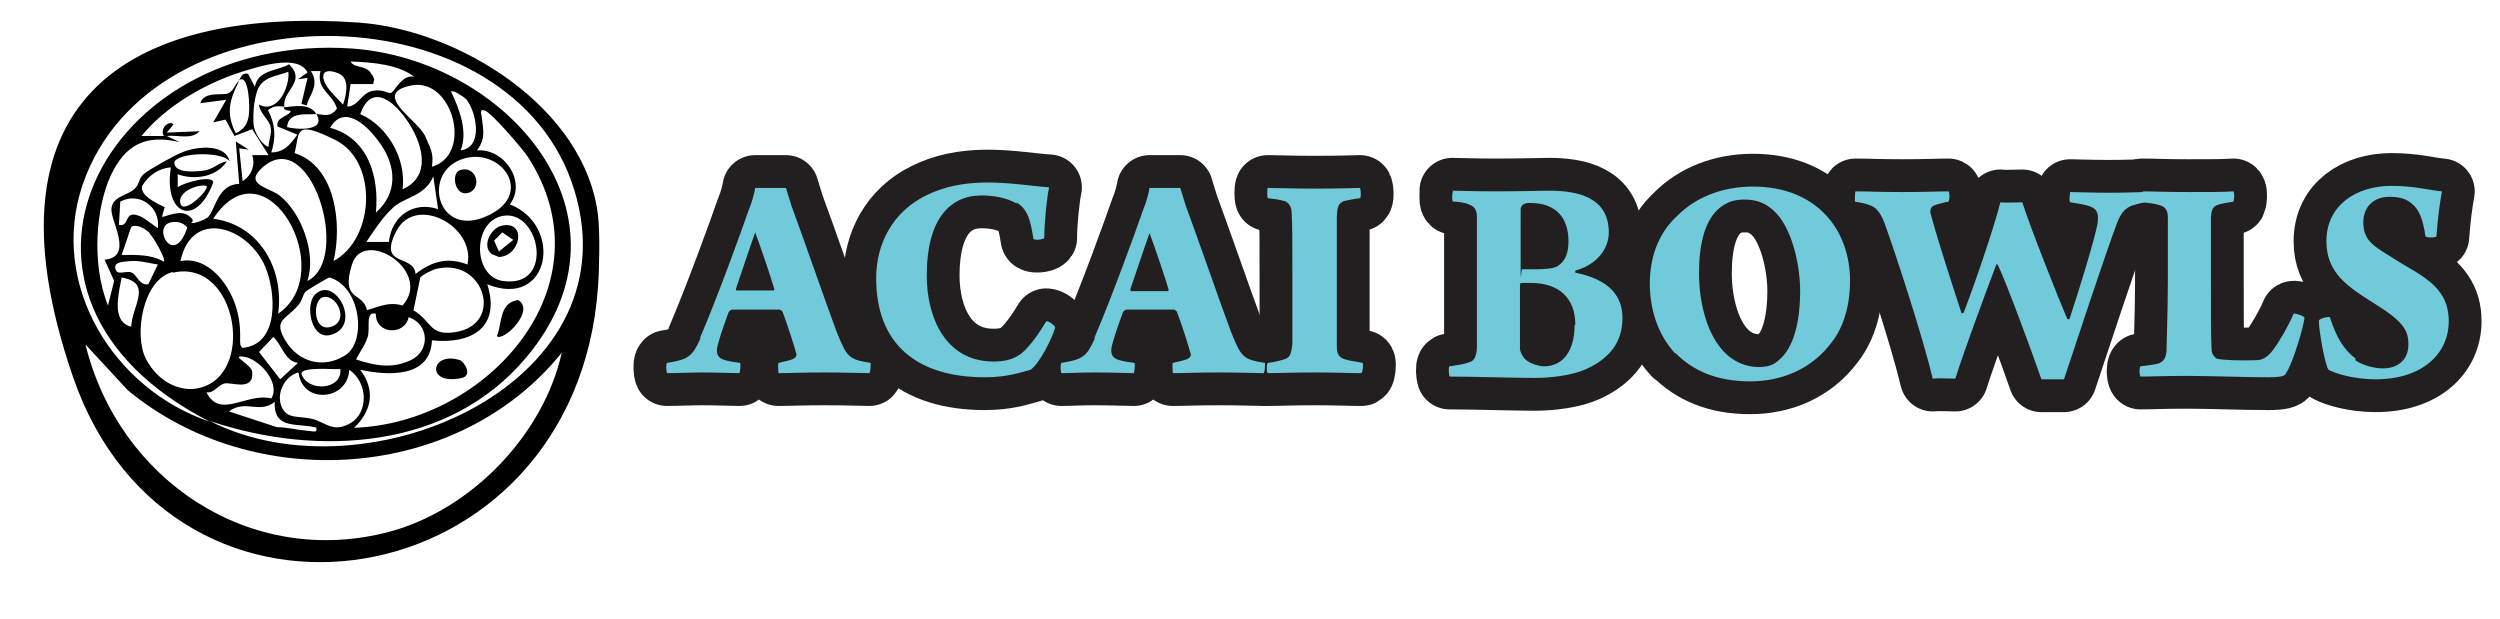 <?xml version="1.0" encoding="UTF-8"?>
<svg id="Layer_1" xmlns="http://www.w3.org/2000/svg" xmlns:xlink="http://www.w3.org/1999/xlink" version="1.1" viewBox="0 0 365.8 90.5">
  <!-- Generator: Adobe Illustrator 29.1.0, SVG Export Plug-In . SVG Version: 2.1.0 Build 142)  -->
  <defs>
    <style>
      .st0 {
        fill: none;
      }

      .st1 {
        fill: #231f20;
        stroke: #231f20;
        stroke-linecap: round;
        stroke-linejoin: round;
        stroke-width: 9.6px;
      }

      .st2 {
        fill: #71cad9;
      }

      .st3 {
        display: none;
      }

      .st4 {
        clip-path: url(#clippath);
      }
    </style>
    <clipPath id="clippath">
      <rect class="st0" x="2.7" y="1.3" width="88.1" height="88.1"/>
    </clipPath>
  </defs>
  <g class="st3">
    <path class="st1" d="M75.9,5.6c1.3,0,5.6.2,7.7.2,4.2,0,7.2-.2,10.4-.2,6.8,0,10.4,3.5,10.4,8.4,0,4.3-2.8,6.9-6.4,8.3,0,0-.1.3,0,.4,1,2,6,9.5,8.7,12,1.9,1.9,2.3,2,5.1,2.4.1.2-.2,1.8-.4,2-3.2.3-8.8,0-11.1-1-1.3-.7-2.4-1.8-2.7-2.3-2.2-2.7-4.8-7.4-6.5-10.3-.4-.6-.8-.9-1.6-1h-1.3c-.1,0-.2.2-.2.3,0,3.4,0,6.8.1,9.2,0,1.6.4,2.3,1.5,2.6,1,.3,1.5.3,2.9.6.3,0,.2,1.8-.1,1.9-1.2,0-3.8-.2-8.2-.2s-7,.2-8.2.2c-.2-.2-.3-1.6,0-1.9,1-.1,1.8-.3,2.5-.4,1.2-.3,1.5-1,1.6-2.7.1-1.7.2-9.1.2-12.5,0-5.3,0-8.7-.1-11.1,0-1.5-.5-2.3-1.5-2.5-.7-.2-1.8-.4-2.8-.5-.2-.3-.1-1.8.2-1.9ZM88.4,8.2c-.2.2-.4.6-.4.8-.1,1.2-.1,5.3-.1,12.5,0,.2.2.4.3.4,2.4.1,4.9-.1,5.9-.7,1.4-.7,2.5-2.1,2.5-5.6,0-4.6-2.5-7.7-6.8-7.8s-1.1,0-1.5.2Z"/>
    <path class="st1" d="M116.7,34.9c-3.4-3.6-4.6-8.4-4.6-12.6s1.3-9.1,5.1-12.4c3.1-3.1,7.8-5.2,13.5-5.2,11.4,0,17.5,7.8,17.5,17,0,4.1-1,8.1-3.3,11.1-3.6,4.8-9,7-14.7,7-6.2,0-10.4-1.9-13.4-5ZM135.9,35.7c2.5-2.4,3.4-7.3,3.4-12,0-5.6-1.4-11.5-4.8-14.6-1.5-1.3-3.1-2-5.2-2-1.5,0-3.1.4-4.2,1.3-3.1,2.3-4.1,6.9-4.1,12.1,0,5,1.4,11.4,5.2,14.8,1.5,1.3,3.4,2.1,5.6,2.1s3.1-.7,4.2-1.8Z"/>
    <path class="st1" d="M152.6,5.6c2.3,0,3.7.2,8.2.2,4,0,6.1-.1,8.1-.2.2.2.2,1.6,0,1.9-1.4.2-2.1.3-2.6.5-1.2.4-1.4.9-1.4,2.4,0,.9-.1,4.5-.1,10,0,5.5,0,12.4.2,13.8,0,1,.6,1.5,1,1.7,1.3.3,4.5.3,7,.3,1,0,2-.4,3.1-1.8,1.2-1.5,2.8-4.4,3.7-6.6.3-.2,1.9.3,2,.7-.2,1.4-2,7.9-3.4,10-.2.4-.8.8-3.2.8-4.5,0-10.4-.3-14.7-.3-4.3,0-6.4.2-8.4.2-.2-.3-.2-1.6,0-1.9,1.8-.2,2.1-.3,3.2-.5,1-.3,1.4-.9,1.5-2.3.1-1.2.2-7.2.2-12.8,0-6.4,0-9.3-.1-11.4,0-1.1-.3-1.9-1.6-2.3-.7-.2-1.8-.3-2.9-.5-.2-.3,0-1.8.2-1.9Z"/>
    <path class="st1" d="M183.7,5.6c2.3,0,3.7.2,8.2.2,4,0,6.1-.1,8.1-.2.2.2.2,1.6,0,1.9-1.4.2-2.1.3-2.6.5-1.2.4-1.4.9-1.4,2.4,0,.9-.1,4.5-.1,10,0,5.5,0,12.4.2,13.8,0,1,.6,1.5,1,1.7,1.3.3,4.5.3,7,.3,1,0,2-.4,3.1-1.8,1.2-1.5,2.8-4.4,3.7-6.6.3-.2,1.9.3,2,.7-.2,1.4-2,7.9-3.4,10-.2.4-.8.8-3.2.8-4.5,0-10.4-.3-14.7-.3-4.3,0-6.4.2-8.4.2-.2-.3-.2-1.6,0-1.9,1.8-.2,2.1-.3,3.2-.5,1-.3,1.4-.9,1.5-2.3.1-1.2.2-7.2.2-12.8,0-6.4,0-9.3-.1-11.4,0-1.1-.3-1.9-1.6-2.3-.7-.2-1.8-.3-2.9-.5-.2-.3,0-1.8.2-1.9Z"/>
    <path class="st1" d="M215,5.6c2.1,0,5.6.2,8.3.2h11c2.1,0,5.2,0,7.1-.3,0,0,.2.1.2.2-.4,1.7-.6,5.2-.8,8.3-.3.2-1.8.3-2.1.2-.3-2-.6-3.2-1-4.1s-1.5-1.4-2.3-1.4c-1.4-.2-6.8-.2-7.6,0-.3,0-.5.7-.5,1,0,3.5,0,6.9,0,10.7,0,.2.2.4.4.4,1.4,0,5.2,0,7,0,1.2,0,1.6-.5,2-1.9.2-.5.3-1.3.4-2,.3-.2,1.9-.1,2.2.1,0,1.3-.3,3.6-.3,5.3,0,1.5,0,4,.1,5.6-.3.2-1.9.2-2.1,0l-.5-2.3c-.3-.8-.8-1.4-1.9-1.6-1-.1-5.2-.1-6.9-.1-.2,0-.4.4-.4.5v9.7c0,.9.5,1.6,1.2,1.8,1,.2,3.7.4,6.8.4,2.5,0,3.2-.2,4.5-1.6,1-1.2,2.1-3.1,2.9-5.1.4,0,1.8.4,2,.7-.3,1.3-1.5,6.2-2.5,8.1-.2.5-.5.9-2.9.9-4.6,0-9.9-.2-15.7-.2-2.9,0-6.9.2-9.9.2-.1-.4-.1-1.6,0-1.9,1.9-.3,3.3-.5,4.1-.7,1-.3,1.5-.9,1.5-2.6.2-3.1.2-6.9.2-13.2s0-8.4-.2-10.3c-.1-1.5-.5-2-1.5-2.3-.8-.3-1.8-.4-2.9-.5-.2-.3-.1-1.7.1-1.9Z"/>
    <path class="st1" d="M246.9,5.7c1.2,0,6.6.2,8.2.2,4.2,0,6-.2,10.3-.2,4.9,0,8.6,1,11.5,3.4,3.6,3,5.6,7.6,5.6,12.6,0,5.8-2.2,10.2-5.5,13-4.3,3.7-9.5,4.7-15.4,4.7-3.3,0-8.1-.2-13.3-.2h-2.1c-.2-.3-.2-1.8,0-1.9,1.4-.2,2.3-.3,3.2-.5,1.2-.3,1.6-1.1,1.8-2.5.1-1.5.2-6.3.2-12.6,0-5.9,0-8.6-.2-11.1-.1-1.4-.3-1.9-1.5-2.4-.7-.3-2.2-.5-3.1-.6-.2-.3,0-1.6.1-1.9ZM260.3,35.5c1.3,1.2,3.7,1.5,4.6,1.5,2.2,0,4.2-.9,6-3.1,1.9-2.6,3.1-5.8,3.1-11.4,0-5.1-1.9-10.1-5.5-12.6-2-1.4-4.6-1.9-7-1.9-.8,0-1.6.1-1.8.3-.2,0-.4.5-.4.7,0,2.2,0,8.6,0,13.6,0,5.3,0,9.6.2,11.3,0,.4.4,1.3.8,1.8Z"/>
    <path class="st1" d="M76,50.3c2,0,4.4.2,8.2.2,5.3,0,7.2-.2,8.4-.2.2.2.2,1.6,0,1.9-1.1.2-2.1.3-2.9.5-1.2.4-1.3,1.2-1.3,2.8-.1,1.7,0,5.6,0,10.3,0,6.6,0,10.7,0,12.8,0,1,.1,2.3,1.6,2.6.7.2,2,.4,3.1.6.2.3,0,1.7-.3,1.9-2.3,0-4.3-.2-8.2-.2-4.9,0-6.6.2-8.7.2-.3-.2-.3-1.6,0-1.9,1.2-.2,1.9-.3,2.5-.4,1.4-.3,1.8-.8,1.9-3,.1-1.9.1-8.2.1-12.7,0-5.8,0-8.5-.2-10.8,0-1.2-.4-1.9-1.4-2.3-1-.3-1.8-.4-3-.6-.2-.3-.2-1.6,0-1.9Z"/>
    <path class="st1" d="M122.4,53.1c-2-1.2-4.2-1.4-6.4-1.4-5.8,0-9.8,4.5-9.8,14.5,0,7.5,3.3,15.5,12.1,15.5,1.6,0,3.7-.2,5.3-1.7,1.4-1.2,3-3.4,4.2-5.5.4.1,1.4.7,1.6,1.2-.7,2.2-2.9,6.6-4.5,7.7-1.8.5-4.2,1.3-8.2,1.3-12.3,0-19.6-6-19.6-17.9,0-6.2,3-11.9,9-14.9,3-1.5,6.6-2.3,11.2-2.3,4.3,0,8.7.8,11.2.9-.3,1.7-.9,6.3-.9,9.2-.2.3-1.9.4-2,.2-.5-3.2-.9-5.3-3.1-6.6Z"/>
    <path class="st1" d="M132.7,50.3c2.1,0,5.6.2,8.3.2h11c2.1,0,5.2,0,7.1-.3,0,0,.2.1.2.2-.4,1.7-.6,5.2-.8,8.3-.3.2-1.8.3-2.1.2-.3-2-.6-3.2-1-4.1-.5-1.1-1.5-1.4-2.3-1.4-1.4-.2-6.8-.2-7.6,0-.3,0-.5.7-.5,1,0,3.5,0,6.9,0,10.7s.2.4.4.4c1.4,0,5.2,0,7,0,1.2,0,1.6-.5,2-1.9.2-.5.3-1.3.4-2,.3-.2,1.9-.1,2.2.1,0,1.3-.3,3.6-.3,5.3s0,4,.1,5.6c-.3.2-1.9.2-2.1,0l-.5-2.3c-.3-.8-.8-1.4-1.9-1.6-1-.1-5.2-.1-6.9-.1s-.4.4-.4.5v9.7c0,.9.5,1.6,1.2,1.8,1,.2,3.7.4,6.8.4,2.5,0,3.2-.2,4.5-1.6,1-1.2,2.1-3.1,2.9-5.1.4,0,1.8.4,2,.7-.3,1.3-1.5,6.2-2.5,8.1-.2.5-.5.9-2.9.9-4.6,0-9.9-.2-15.7-.2-2.9,0-6.9.2-9.9.2-.1-.4-.1-1.6,0-1.9,1.9-.3,3.3-.5,4.1-.7,1-.3,1.5-.9,1.5-2.6.2-3.1.2-6.9.2-13.2,0-4.1,0-8.4-.2-10.3-.1-1.5-.5-2-1.5-2.3-.8-.3-1.8-.4-2.9-.5-.2-.3-.1-1.7.1-1.9Z"/>
    <path class="st1" d="M200.9,53.2c-2-1.2-4.2-1.4-6.4-1.4-5.8,0-9.8,4.5-9.8,14.5,0,7.5,3.3,15.5,12.1,15.5,1.6,0,3.7-.2,5.3-1.7,1.4-1.2,3-3.4,4.2-5.5.4.1,1.4.7,1.6,1.2-.7,2.2-2.9,6.6-4.5,7.7-1.8.5-4.2,1.3-8.2,1.3-12.3,0-19.6-6-19.6-17.9,0-6.2,3-11.9,9-14.9,3-1.5,6.6-2.3,11.2-2.3,4.3,0,8.7.8,11.2.9-.3,1.7-.9,6.3-.9,9.2-.2.3-1.9.4-2,.2-.5-3.2-.9-5.3-3.1-6.6Z"/>
    <path class="st1" d="M211.2,50.4c1.3,0,5.6.2,7.7.2,4.2,0,7.2-.2,10.4-.2,6.8,0,10.4,3.5,10.4,8.4,0,4.3-2.8,6.9-6.4,8.3,0,0-.1.3,0,.4,1,2,6,9.5,8.7,12,1.9,1.9,2.3,2,5.1,2.4.1.2-.2,1.8-.4,2-3.2.3-8.8,0-11.1-1-1.3-.7-2.4-1.8-2.7-2.3-2.2-2.7-4.8-7.4-6.5-10.3-.4-.6-.8-.9-1.6-1h-1.3c-.1,0-.2.2-.2.3,0,3.4,0,6.8.1,9.2,0,1.6.4,2.3,1.5,2.6,1,.3,1.5.3,2.9.6.3,0,.2,1.8-.1,1.9-1.2,0-3.8-.2-8.2-.2-4.6,0-7,.2-8.2.2-.2-.2-.3-1.6,0-1.9,1-.1,1.8-.3,2.5-.4,1.2-.3,1.5-1,1.6-2.7.1-1.7.2-9.1.2-12.5,0-5.3,0-8.7-.1-11.1,0-1.5-.5-2.3-1.5-2.5-.7-.2-1.8-.4-2.8-.5-.2-.3-.1-1.8.2-1.9ZM223.6,52.9c-.2.2-.4.6-.4.8-.1,1.2-.1,5.3-.1,12.5,0,.2.2.4.3.4,2.4.1,4.9-.1,5.9-.7,1.4-.7,2.5-2.1,2.5-5.6s-2.5-7.7-6.8-7.8c-.4,0-1.1,0-1.5.2Z"/>
    <path class="st1" d="M247.2,50.4c2.1,0,5.6.2,8.3.2h11c2.1,0,5.2,0,7.1-.3,0,0,.2.1.2.2-.4,1.7-.6,5.2-.8,8.3-.3.2-1.8.3-2.1.2-.3-2-.6-3.2-1-4.1-.5-1.1-1.5-1.4-2.3-1.4-1.4-.2-6.8-.2-7.6,0-.3,0-.5.7-.5,1,0,3.5,0,6.9,0,10.7,0,.2.2.4.4.4,1.4,0,5.2,0,7,0,1.2,0,1.6-.5,2-1.9.2-.5.3-1.3.4-2,.3-.2,1.9-.1,2.2.1,0,1.3-.3,3.6-.3,5.3s0,4,.1,5.6c-.3.2-1.9.2-2.1,0l-.5-2.3c-.3-.8-.8-1.4-1.9-1.6-1-.1-5.2-.1-6.9-.1-.2,0-.4.4-.4.5v9.7c0,.9.5,1.6,1.2,1.8,1,.2,3.7.4,6.8.4,2.5,0,3.2-.2,4.5-1.6,1-1.2,2.1-3.1,2.9-5.1.4,0,1.8.4,2,.7-.3,1.3-1.5,6.2-2.5,8.1-.2.5-.5.9-2.9.9-4.6,0-9.9-.2-15.7-.2s-6.9.2-9.9.2c-.1-.4-.1-1.6,0-1.9,1.9-.3,3.3-.5,4.1-.7,1-.3,1.5-.9,1.5-2.6.2-3.1.2-6.9.2-13.2,0-4.1,0-8.4-.2-10.3-.1-1.5-.5-2-1.5-2.3-.8-.3-1.8-.4-2.9-.5-.2-.3-.1-1.7.1-1.9Z"/>
    <path class="st1" d="M284.3,77.6c3-7.1,7.5-19.3,8.9-23.3.4-1.1,1-2.9,1.1-3.8.8,0,1.9.1,2.9.1,1.2,0,2,0,2.7-.1l.9,3.2c1.9,5.3,6.3,17.8,8.1,22.7,1.8,4.6,2.1,5,6.2,5.7.1.2,0,1.6-.2,1.9-1.4,0-3.8-.2-8-.2s-6.3.2-8.4.2c-.1-.3-.2-1.6,0-1.9,1.1-.2,2.2-.4,2.7-.8.6-.3.6-.9.5-1-.4-1.8-1.8-5.6-2.5-7.5-.1-.1-.3-.4-.5-.4-.9,0-2.7,0-4.2,0-2.2,0-3.6,0-4.4,0-.2,0-.5.3-.6.5-.9,2.7-2.1,5.9-2.1,6.8,0,.8.2,1.5,1.5,1.8.9.2,1.7.4,2.7.6.2.2,0,1.6-.2,1.9-1.6,0-3.7-.2-6.9-.2s-4.3.2-6.2.2c-.2-.3-.2-1.6,0-1.9,3.8-.6,4.6-1.1,6-4.4ZM294.3,58.5c-1.1,3.1-2.5,7.6-3.4,10.2,0,.2,0,.4.1.4.6,0,1.6,0,3.1,0,1.8,0,3.1,0,3.7,0,0,0,.2-.2.2-.3-.5-1.7-2.4-7.3-3.5-10.3,0,0-.2,0-.2,0Z"/>
    <path class="st1" d="M316.7,50.4c4.2,0,7.9.2,13.2.2.1,1.1.5,2.4,1,3.5,2.1,4.8,6.3,13.9,7.7,16.8.1.1.3,0,.3,0,1.5-2.9,6.3-13,7.9-17,.5-1.2,1-2.5,1-3.4,6.2,0,8.8-.2,12.1-.2.2.1.2,1.6,0,1.9-1.5.2-2.6.4-3.4.7-1.3.5-1.5,1.4-1.5,2.8-.1,3.9.3,18.8.6,22.6.1,1.4.4,2.7,1.9,3,.8.2,1.9.4,3.1.7.2.3.1,1.6-.2,1.9-1.8,0-4-.2-9.3-.2-3,0-5.4.2-7.8.2-.2-.3-.2-1.6,0-1.9,1.3-.3,2.1-.4,2.9-.7.9-.3,1.1-1.1,1.2-2.7.1-4.3,0-14.5,0-19.8,0,0-.2,0-.3,0-2.5,5.6-9,20.1-10.6,24.6-.3.2-2.3.1-2.5,0-1.3-4.5-4.9-12.9-9.8-24.7-.1,0-.2,0-.3.1-.3,4.3-.9,15.3-.9,19.2,0,2,.4,2.7,2,3.2,1,.3,1.9.5,3.5.7.2.2.1,1.6-.1,1.9-1.8,0-4-.2-7.6-.2-2.1,0-4.5.2-6.5.2-.2-.3-.2-1.6,0-1.9,1-.2,2-.3,2.7-.5,1.5-.4,2.2-1.2,2.5-3.6.5-4.2,1.7-17.8,1.9-22.1,0-1-.2-2.2-1.4-2.6-1-.4-2.4-.6-4-.9-.1-.3,0-1.8.2-1.9Z"/>
  </g>
  <g class="st3">
    <path class="st2" d="M75.9,5.6c1.3,0,5.6.2,7.7.2,4.2,0,7.2-.2,10.4-.2,6.8,0,10.4,3.5,10.4,8.4,0,4.3-2.8,6.9-6.4,8.3,0,0-.1.3,0,.4,1,2,6,9.5,8.7,12,1.9,1.9,2.3,2,5.1,2.4.1.2-.2,1.8-.4,2-3.2.3-8.8,0-11.1-1-1.3-.7-2.4-1.8-2.7-2.3-2.2-2.7-4.8-7.4-6.5-10.3-.4-.6-.8-.9-1.6-1h-1.3c-.1,0-.2.2-.2.3,0,3.4,0,6.8.1,9.2,0,1.6.4,2.3,1.5,2.6,1,.3,1.5.3,2.9.6.3,0,.2,1.8-.1,1.9-1.2,0-3.8-.2-8.2-.2s-7,.2-8.2.2c-.2-.2-.3-1.6,0-1.9,1-.1,1.8-.3,2.5-.4,1.2-.3,1.5-1,1.6-2.7.1-1.7.2-9.1.2-12.5,0-5.3,0-8.7-.1-11.1,0-1.5-.5-2.3-1.5-2.5-.7-.2-1.8-.4-2.8-.5-.2-.3-.1-1.8.2-1.9ZM88.4,8.2c-.2.2-.4.6-.4.8-.1,1.2-.1,5.3-.1,12.5,0,.2.2.4.3.4,2.4.1,4.9-.1,5.9-.7,1.4-.7,2.5-2.1,2.5-5.6,0-4.6-2.5-7.7-6.8-7.8s-1.1,0-1.5.2Z"/>
    <path class="st2" d="M116.7,34.9c-3.4-3.6-4.6-8.4-4.6-12.6s1.3-9.1,5.1-12.4c3.1-3.1,7.8-5.2,13.5-5.2,11.4,0,17.5,7.8,17.5,17,0,4.1-1,8.1-3.3,11.1-3.6,4.8-9,7-14.7,7-6.2,0-10.4-1.9-13.4-5ZM135.9,35.7c2.5-2.4,3.4-7.3,3.4-12,0-5.6-1.4-11.5-4.8-14.6-1.5-1.3-3.1-2-5.2-2-1.5,0-3.1.4-4.2,1.3-3.1,2.3-4.1,6.9-4.1,12.1,0,5,1.4,11.4,5.2,14.8,1.5,1.3,3.4,2.1,5.6,2.1s3.1-.7,4.2-1.8Z"/>
    <path class="st2" d="M152.6,5.6c2.3,0,3.7.2,8.2.2,4,0,6.1-.1,8.1-.2.2.2.2,1.6,0,1.9-1.4.2-2.1.3-2.6.5-1.2.4-1.4.9-1.4,2.4,0,.9-.1,4.5-.1,10,0,5.5,0,12.4.2,13.8,0,1,.6,1.5,1,1.7,1.3.3,4.5.3,7,.3,1,0,2-.4,3.1-1.8,1.2-1.5,2.8-4.4,3.7-6.6.3-.2,1.9.3,2,.7-.2,1.4-2,7.9-3.4,10-.2.4-.8.8-3.2.8-4.5,0-10.4-.3-14.7-.3-4.3,0-6.4.2-8.4.2-.2-.3-.2-1.6,0-1.9,1.8-.2,2.1-.3,3.2-.5,1-.3,1.4-.9,1.5-2.3.1-1.2.2-7.2.2-12.8,0-6.4,0-9.3-.1-11.4,0-1.1-.3-1.9-1.6-2.3-.7-.2-1.8-.3-2.9-.5-.2-.3,0-1.8.2-1.9Z"/>
    <path class="st2" d="M183.7,5.6c2.3,0,3.7.2,8.2.2,4,0,6.1-.1,8.1-.2.2.2.2,1.6,0,1.9-1.4.2-2.1.3-2.6.5-1.2.4-1.4.9-1.4,2.4,0,.9-.1,4.5-.1,10,0,5.5,0,12.4.2,13.8,0,1,.6,1.5,1,1.7,1.3.3,4.5.3,7,.3,1,0,2-.4,3.1-1.8,1.2-1.5,2.8-4.4,3.7-6.6.3-.2,1.9.3,2,.7-.2,1.4-2,7.9-3.4,10-.2.4-.8.8-3.2.8-4.5,0-10.4-.3-14.7-.3-4.3,0-6.4.2-8.4.2-.2-.3-.2-1.6,0-1.9,1.8-.2,2.1-.3,3.2-.5,1-.3,1.4-.9,1.5-2.3.1-1.2.2-7.2.2-12.8,0-6.4,0-9.3-.1-11.4,0-1.1-.3-1.9-1.6-2.3-.7-.2-1.8-.3-2.9-.5-.2-.3,0-1.8.2-1.9Z"/>
    <path class="st2" d="M215,5.6c2.1,0,5.6.2,8.3.2h11c2.1,0,5.2,0,7.1-.3,0,0,.2.1.2.2-.4,1.7-.6,5.2-.8,8.3-.3.2-1.8.3-2.1.2-.3-2-.6-3.2-1-4.1s-1.5-1.4-2.3-1.4c-1.4-.2-6.8-.2-7.6,0-.3,0-.5.7-.5,1,0,3.5,0,6.9,0,10.7,0,.2.2.4.4.4,1.4,0,5.2,0,7,0,1.2,0,1.6-.5,2-1.9.2-.5.3-1.3.4-2,.3-.2,1.9-.1,2.2.1,0,1.3-.3,3.6-.3,5.3,0,1.5,0,4,.1,5.6-.3.2-1.9.2-2.1,0l-.5-2.3c-.3-.8-.8-1.4-1.9-1.6-1-.1-5.2-.1-6.9-.1-.2,0-.4.4-.4.5v9.7c0,.9.5,1.6,1.2,1.8,1,.2,3.7.4,6.8.4,2.5,0,3.2-.2,4.5-1.6,1-1.2,2.1-3.1,2.9-5.1.4,0,1.8.4,2,.7-.3,1.3-1.5,6.2-2.5,8.1-.2.5-.5.9-2.9.9-4.6,0-9.9-.2-15.7-.2-2.9,0-6.9.2-9.9.2-.1-.4-.1-1.6,0-1.9,1.9-.3,3.3-.5,4.1-.7,1-.3,1.5-.9,1.5-2.6.2-3.1.2-6.9.2-13.2s0-8.4-.2-10.3c-.1-1.5-.5-2-1.5-2.3-.8-.3-1.8-.4-2.9-.5-.2-.3-.1-1.7.1-1.9Z"/>
    <path class="st2" d="M246.9,5.7c1.2,0,6.6.2,8.2.2,4.2,0,6-.2,10.3-.2,4.9,0,8.6,1,11.5,3.4,3.6,3,5.6,7.6,5.6,12.6,0,5.8-2.2,10.2-5.5,13-4.3,3.7-9.5,4.7-15.4,4.7-3.3,0-8.1-.2-13.3-.2h-2.1c-.2-.3-.2-1.8,0-1.9,1.4-.2,2.3-.3,3.2-.5,1.2-.3,1.6-1.1,1.8-2.5.1-1.5.2-6.3.2-12.6,0-5.9,0-8.6-.2-11.1-.1-1.4-.3-1.9-1.5-2.4-.7-.3-2.2-.5-3.1-.6-.2-.3,0-1.6.1-1.9ZM260.3,35.5c1.3,1.2,3.7,1.5,4.6,1.5,2.2,0,4.2-.9,6-3.1,1.9-2.6,3.1-5.8,3.1-11.4,0-5.1-1.9-10.1-5.5-12.6-2-1.4-4.6-1.9-7-1.9-.8,0-1.6.1-1.8.3-.2,0-.4.5-.4.7,0,2.2,0,8.6,0,13.6,0,5.3,0,9.6.2,11.3,0,.4.4,1.3.8,1.8Z"/>
    <path class="st2" d="M76,50.3c2,0,4.4.2,8.2.2,5.3,0,7.2-.2,8.4-.2.2.2.2,1.6,0,1.9-1.1.2-2.1.3-2.9.5-1.2.4-1.3,1.2-1.3,2.8-.1,1.7,0,5.6,0,10.3,0,6.6,0,10.7,0,12.8,0,1,.1,2.3,1.6,2.6.7.2,2,.4,3.1.6.2.3,0,1.7-.3,1.9-2.3,0-4.3-.2-8.2-.2-4.9,0-6.6.2-8.7.2-.3-.2-.3-1.6,0-1.9,1.2-.2,1.9-.3,2.5-.4,1.4-.3,1.8-.8,1.9-3,.1-1.9.1-8.2.1-12.7,0-5.8,0-8.5-.2-10.8,0-1.2-.4-1.9-1.4-2.3-1-.3-1.8-.4-3-.6-.2-.3-.2-1.6,0-1.9Z"/>
    <path class="st2" d="M122.4,53.1c-2-1.2-4.2-1.4-6.4-1.4-5.8,0-9.8,4.5-9.8,14.5,0,7.5,3.3,15.5,12.1,15.5,1.6,0,3.7-.2,5.3-1.7,1.4-1.2,3-3.4,4.2-5.5.4.1,1.4.7,1.6,1.2-.7,2.2-2.9,6.6-4.5,7.7-1.8.5-4.2,1.3-8.2,1.3-12.3,0-19.6-6-19.6-17.9,0-6.2,3-11.9,9-14.9,3-1.5,6.6-2.3,11.2-2.3,4.3,0,8.7.8,11.2.9-.3,1.7-.9,6.3-.9,9.2-.2.3-1.9.4-2,.2-.5-3.2-.9-5.3-3.1-6.6Z"/>
    <path class="st2" d="M132.7,50.3c2.1,0,5.6.2,8.3.2h11c2.1,0,5.2,0,7.1-.3,0,0,.2.1.2.2-.4,1.7-.6,5.2-.8,8.3-.3.2-1.8.3-2.1.2-.3-2-.6-3.2-1-4.1-.5-1.1-1.5-1.4-2.3-1.4-1.4-.2-6.8-.2-7.6,0-.3,0-.5.7-.5,1,0,3.5,0,6.9,0,10.7s.2.4.4.4c1.4,0,5.2,0,7,0,1.2,0,1.6-.5,2-1.9.2-.5.3-1.3.4-2,.3-.2,1.9-.1,2.2.1,0,1.3-.3,3.6-.3,5.3s0,4,.1,5.6c-.3.2-1.9.2-2.1,0l-.5-2.3c-.3-.8-.8-1.4-1.9-1.6-1-.1-5.2-.1-6.9-.1s-.4.4-.4.5v9.7c0,.9.5,1.6,1.2,1.8,1,.2,3.7.4,6.8.4,2.5,0,3.2-.2,4.5-1.6,1-1.2,2.1-3.1,2.9-5.1.4,0,1.8.4,2,.7-.3,1.3-1.5,6.2-2.5,8.1-.2.5-.5.9-2.9.9-4.6,0-9.9-.2-15.7-.2-2.9,0-6.9.2-9.9.2-.1-.4-.1-1.6,0-1.9,1.9-.3,3.3-.5,4.1-.7,1-.3,1.5-.9,1.5-2.6.2-3.1.2-6.9.2-13.2,0-4.1,0-8.4-.2-10.3-.1-1.5-.5-2-1.5-2.3-.8-.3-1.8-.4-2.9-.5-.2-.3-.1-1.7.1-1.9Z"/>
    <path class="st2" d="M200.9,53.2c-2-1.2-4.2-1.4-6.4-1.4-5.8,0-9.8,4.5-9.8,14.5,0,7.5,3.3,15.5,12.1,15.5,1.6,0,3.7-.2,5.3-1.7,1.4-1.2,3-3.4,4.2-5.5.4.1,1.4.7,1.6,1.2-.7,2.2-2.9,6.6-4.5,7.7-1.8.5-4.2,1.3-8.2,1.3-12.3,0-19.6-6-19.6-17.9,0-6.2,3-11.9,9-14.9,3-1.5,6.6-2.3,11.2-2.3,4.3,0,8.7.8,11.2.9-.3,1.7-.9,6.3-.9,9.2-.2.3-1.9.4-2,.2-.5-3.2-.9-5.3-3.1-6.6Z"/>
    <path class="st2" d="M211.2,50.4c1.3,0,5.6.2,7.7.2,4.2,0,7.2-.2,10.4-.2,6.8,0,10.4,3.5,10.4,8.4,0,4.3-2.8,6.9-6.4,8.3,0,0-.1.3,0,.4,1,2,6,9.5,8.7,12,1.9,1.9,2.3,2,5.1,2.4.1.2-.2,1.8-.4,2-3.2.3-8.8,0-11.1-1-1.3-.7-2.4-1.8-2.7-2.3-2.2-2.7-4.8-7.4-6.5-10.3-.4-.6-.8-.9-1.6-1h-1.3c-.1,0-.2.2-.2.3,0,3.4,0,6.8.1,9.2,0,1.6.4,2.3,1.5,2.6,1,.3,1.5.3,2.9.6.3,0,.2,1.8-.1,1.9-1.2,0-3.8-.2-8.2-.2-4.6,0-7,.2-8.2.2-.2-.2-.3-1.6,0-1.9,1-.1,1.8-.3,2.5-.4,1.2-.3,1.5-1,1.6-2.7.1-1.7.2-9.1.2-12.5,0-5.3,0-8.7-.1-11.1,0-1.5-.5-2.3-1.5-2.5-.7-.2-1.8-.4-2.8-.5-.2-.3-.1-1.8.2-1.9ZM223.6,52.9c-.2.2-.4.6-.4.8-.1,1.2-.1,5.3-.1,12.5,0,.2.2.4.3.4,2.4.1,4.9-.1,5.9-.7,1.4-.7,2.5-2.1,2.5-5.6s-2.5-7.7-6.8-7.8c-.4,0-1.1,0-1.5.2Z"/>
    <path class="st2" d="M247.2,50.4c2.1,0,5.6.2,8.3.2h11c2.1,0,5.2,0,7.1-.3,0,0,.2.1.2.2-.4,1.7-.6,5.2-.8,8.3-.3.2-1.8.3-2.1.2-.3-2-.6-3.2-1-4.1-.5-1.1-1.5-1.4-2.3-1.4-1.4-.2-6.8-.2-7.6,0-.3,0-.5.7-.5,1,0,3.5,0,6.9,0,10.7,0,.2.2.4.4.4,1.4,0,5.2,0,7,0,1.2,0,1.6-.5,2-1.9.2-.5.3-1.3.4-2,.3-.2,1.9-.1,2.2.1,0,1.3-.3,3.6-.3,5.3s0,4,.1,5.6c-.3.2-1.9.2-2.1,0l-.5-2.3c-.3-.8-.8-1.4-1.9-1.6-1-.1-5.2-.1-6.9-.1-.2,0-.4.4-.4.5v9.7c0,.9.5,1.6,1.2,1.8,1,.2,3.7.4,6.8.4,2.5,0,3.2-.2,4.5-1.6,1-1.2,2.1-3.1,2.9-5.1.4,0,1.8.4,2,.7-.3,1.3-1.5,6.2-2.5,8.1-.2.5-.5.9-2.9.9-4.6,0-9.9-.2-15.7-.2s-6.9.2-9.9.2c-.1-.4-.1-1.6,0-1.9,1.9-.3,3.3-.5,4.1-.7,1-.3,1.5-.9,1.5-2.6.2-3.1.2-6.9.2-13.2,0-4.1,0-8.4-.2-10.3-.1-1.5-.5-2-1.5-2.3-.8-.3-1.8-.4-2.9-.5-.2-.3-.1-1.7.1-1.9Z"/>
    <path class="st2" d="M284.3,77.6c3-7.1,7.5-19.3,8.9-23.3.4-1.1,1-2.9,1.1-3.8.8,0,1.9.1,2.9.1,1.2,0,2,0,2.7-.1l.9,3.2c1.9,5.3,6.3,17.8,8.1,22.7,1.8,4.6,2.1,5,6.2,5.7.1.2,0,1.6-.2,1.9-1.4,0-3.8-.2-8-.2s-6.3.2-8.4.2c-.1-.3-.2-1.6,0-1.9,1.1-.2,2.2-.4,2.7-.8.6-.3.6-.9.5-1-.4-1.8-1.8-5.6-2.5-7.5-.1-.1-.3-.4-.5-.4-.9,0-2.7,0-4.2,0-2.2,0-3.6,0-4.4,0-.2,0-.5.3-.6.5-.9,2.7-2.1,5.9-2.1,6.8,0,.8.2,1.5,1.5,1.8.9.2,1.7.4,2.7.6.2.2,0,1.6-.2,1.9-1.6,0-3.7-.2-6.9-.2s-4.3.2-6.2.2c-.2-.3-.2-1.6,0-1.9,3.8-.6,4.6-1.1,6-4.4ZM294.3,58.5c-1.1,3.1-2.5,7.6-3.4,10.2,0,.2,0,.4.1.4.6,0,1.6,0,3.1,0,1.8,0,3.1,0,3.7,0,0,0,.2-.2.2-.3-.5-1.7-2.4-7.3-3.5-10.3,0,0-.2,0-.2,0Z"/>
    <path class="st2" d="M316.7,50.4c4.2,0,7.9.2,13.2.2.1,1.1.5,2.4,1,3.5,2.1,4.8,6.3,13.9,7.7,16.8.1.1.3,0,.3,0,1.5-2.9,6.3-13,7.9-17,.5-1.2,1-2.5,1-3.4,6.2,0,8.8-.2,12.1-.2.2.1.2,1.6,0,1.9-1.5.2-2.6.4-3.4.7-1.3.5-1.5,1.4-1.5,2.8-.1,3.9.3,18.8.6,22.6.1,1.4.4,2.7,1.9,3,.8.2,1.9.4,3.1.7.2.3.1,1.6-.2,1.9-1.8,0-4-.2-9.3-.2-3,0-5.4.2-7.8.2-.2-.3-.2-1.6,0-1.9,1.3-.3,2.1-.4,2.9-.7.9-.3,1.1-1.1,1.2-2.7.1-4.3,0-14.5,0-19.8,0,0-.2,0-.3,0-2.5,5.6-9,20.1-10.6,24.6-.3.2-2.3.1-2.5,0-1.3-4.5-4.9-12.9-9.8-24.7-.1,0-.2,0-.3.1-.3,4.3-.9,15.3-.9,19.2,0,2,.4,2.7,2,3.2,1,.3,1.9.5,3.5.7.2.2.1,1.6-.1,1.9-1.8,0-4-.2-7.6-.2-2.1,0-4.5.2-6.5.2-.2-.3-.2-1.6,0-1.9,1-.2,2-.3,2.7-.5,1.5-.4,2.2-1.2,2.5-3.6.5-4.2,1.7-17.8,1.9-22.1,0-1-.2-2.2-1.4-2.6-1-.4-2.4-.6-4-.9-.1-.3,0-1.8.2-1.9Z"/>
  </g>
  <g id="voM3JB" class="st3">
    <g>
      <path d="M17,44.1v.3c0-.2,0-.3,0-.3ZM17,44.1v.3c0-.2,0-.3,0-.3Z"/>
      <path d="M67.2,28.8c-.3-.6-.6-1.2-.9-1.7-.3-.5-.8-1-.9-1.6,0-.7.3-1.5.4-2.2.2-.9.2-1.8,0-2.6-2.2-6.1-13-8.5-18.6-8.2-1.9,0-2.5-1.2-2.4-3,0-2-.6-3.8-2.2-5-2.6-2.2-5.8-2.6-9-3.2-1.4-.3-3.1-.1-4.6-.2-1.3,0-2.6.3-3.9.6-3.6.9-7.5,4.3-7,8.3.1.8.3,1.5.3,2.2,0,.7,0,1.4-.4,2-.5.8-1.4,1-2.3,1-5.4.6-11.5,2.7-12.8,8.5-.2.9-.1,1.8-.6,2.5-.7,1-1.3,2-1.7,3.1-.4,1.1-.6,1.8-.6,2.9,0,1.9,0,4.7,0,6.6.2,2.4.6,5,1,7.4h0c.2,1.5.6,7.2.8,9.4l3.3.4c-.4-3-.9-9.6-1-11.7,0,0,.2.1.6.4,1.3.9,3.1,2.4,4.4,3.2,14.3,8.9,38.1,8.4,51.8-1.5.6-.5,1.6-1.4,2.2-1.8.3-.3.4-.4.4-.2-.1,1-.7,7-1,9.6-.2,2.1-.7,8.5-1,10.8l3.5.3c.8-6.8,1.8-17.8,2.4-24.3.4-4.1,1.5-8.2-.2-12.1ZM41.9,26.2c.1-.9.5-2.5.6-3.4h0c.2-1.4,0-2.9.3-4.2.5-1.2,2.1-2,3.4-2.5,4.2-1.3,11.2,1,14.8,3.6,1.3,1,2.5,2.8.4,3.7-3,1.2-10.1,0-12.1-2.5-.4-.7,0-1.7-.4-2.4-.6-1-2-.8-2.7,0-.2.2-.3.5-.4.8-.3,1.4-1.2,5.9-1.5,7.3-.1.6-1.1.4-1.7.3-.3,0-.6,0-.7-.2,0-.1,0-.3,0-.4ZM22.3,7.2c2.9-3.9,16.6-3.5,19,1,.5,2.2-4.7,3.1-6.6,3.1-1.5,0-6.1-.2-6.9-2-.2-.6-.2-1.5-.7-2-.9-.8-2.3,0-2.7.8h0c-.2,1.5,0,5.9,0,7.4,0,.2-.3.1-.4.1-.3,0-.9-.2-1.3-.4-.5-.1-.7-.4-.7-1,0-.9,0-2,0-3-.1-1.8-.7-2.6.6-4.2ZM6.9,41.9h0c-.9-.6-1.7-1.7-2.3-2.7-1.5-2.5-1.7-5.5-1-8.3,0-.3.4-.9.7-.6.4,1.2,1.7,7.2,2.3,9.5.2,1,.4,1.7.5,2,0,0,0,0,0,0ZM10.9,43.8c-1.8-6-2.3-12.6-4.7-18.5-.3-2.1,1.8-4,3.5-4.9,3.9-1.9,10.5-2.9,14.5-1.2,1.1.5,1.9,1.4,1,2.4-1.7,2.4-10.2,4.7-12.4,2.6-.5-.6-.5-1.5-1.3-1.8-1.2-.6-2.3,0-2.4,1.3-.1.9,0,1.8.2,2.6,1.2,6.6,3.8,13.8,4.7,20.5l-3.1-3.1ZM16.8,49.2h0s0,0,0,0ZM30,50.6h0c-.2.1-.6.1-.9.1-3.5-.3-7.1-.9-10.4-2.1-.5-.2-.8-.7-.9-1.2-.2-.9-.4-1.8-.6-2.7-1.1-4.8-2-8.8-3.4-14.7-.2-.8-.3-1.2-.3-1.7,0-.2.6,0,.8,0,3.1.2,6.3-.3,9.1-1.5.8-.4,1.9-1,2.6-1.3.4-.2.5-.2.6.1.2,1.1.4,3.1.5,4.3.3,1.7.9,5.2,1.3,7.4.4,2.1,1.3,8.4,1.9,12.2,0,.4.2.8-.2,1ZM31.1,32.1c0,.4-.4,1-.7.6-.3-.3-.1-1.2-.2-1.7,0-3.3-.6-8.8-1.6-11.9-.2-.5-.6-1.1-.8-1.5-.1-.3-.1-.6-.1-.9,0-.7,0-1.9,0-2.6,0-.7.4-.6.9-.4.5.2,1,.4,1.5.5,3.3.7,6.9.6,10-.6.2,0,.5-.2.7,0,.4.2.2,1.6.2,2-.3,1.1-1.3,2-1.5,3.2l-1.1,8.5c-2.7,0-7.1,2.1-7.2,5ZM52.4,43h0c0,1.2,0,2.4,0,3.6,0,.5-.3,1-.8,1.2-3.7,1.4-7.6,2.3-11.6,2.8-.3,0-.4,0-.5-.2,0-.3,0-1.2,0-2.3,0-2.3,0-7.7,0-9,0-.3.2-.2.5,0,3.3,1.5,7.8,1.3,11.4.4.4,0,1.3-.8,1.4-.2.2.9-.2,2.6-.3,3.7ZM52.1,35.5h0c-2.7,1.8-10.5,2-12.6-.5-.2-.5,0-1.3-.4-1.8-.2-.5-.9-.7-1.4-.7-.9,0-1.7.9-1.8,1.7,0,1,0,6.6,0,11.1,0,2.3,0,3.7,0,5.2,0,.3,0,.3-.4.3-.5,0-1.2,0-1.7,0-.3,0-.3,0-.4-.1,0-.4,0-1.8,0-3.6,0-4.1.1-9.5.2-13.6,0-.3,0-.4.2-.7,0-.1.2-.2.3-.3.8-.8,1.8-1.5,2.9-1.8,4-1.2,11.1-.6,14.7,1.7,1.2.9,2.1,2,.5,3.1ZM56.8,45.4c0,.1,0,.2-.2.3h0c-.7.4-.9,0-.8-.7.1-1.5.4-3.1.5-4.6,0-.7,0-1.3,0-2,0-1.4.3-2.7.3-4,0-3.3-3.1-5.2-6-6.3-.7-.3-1.3-.5-2-.7-.3,0-.6-.3-.7-.6,0-.4,0-1,.1-1.5,0-.4.2-.9.7-.7,3.6,1.9,7.8,2.7,11.8,2.3.4,0,1.1,0,.9.4-.6,2.2-4.2,16.3-4.6,18ZM62.1,41.1c-.1.2-.3.5-.5.5h0c-.2,0-.3-.3-.2-.5.4-1.3,2.5-9.5,2.9-10.9,1.5,3.8,0,7.7-2.2,10.8Z"/>
      <path d="M65.1,64.2c-.2,1.9-.4,3.8-.6,5.7-.3,2.9-.6,5.8-2,8.4-3.7,6.4-11.6,9.8-18.6,11.2-6,1.2-12.1,1.4-18.1.3-4.3-.7-8.6-1.9-12.4-4.1-6.1-3.5-9.2-7.3-9.9-14.4-.5-3.8-.8-7.8-1.2-11.8,0-.9-.2-1.8-.3-2.7-.1-1.2-.3-2.4-.1-3.3.7-2.5,2.6-.7,3,1.2.6,3.6,1,7.2,1.4,10.8.4,4.4.5,9.1,3.2,12.6,10.3,11.7,37,11.8,47.6,1.4,2.7-2.6,3.6-6.3,3.9-9.9.1-1.4.2-2.8.4-4.2.2-1.6.2-3,1.3-4h0c1.2-.9,2.3.3,2.4,1.8,0,.3,0,.7,0,1Z"/>
    </g>
  </g>
  <g id="CLSd2z" class="st3">
    <g>
      <path d="M55.4,31.4c-.5-1.1-1.4-.8-2.2-1.2-1.7-.9-.7-4.8-2.4-6.2-1.3-1-3.5-.8-5.1-.9-10.2-.8-20-.9-30.2.7-.9.1-2.4.3-3.1.7-1.8,1.1-.7,4.9-2.6,5.9-.9.4-1.8.1-2.3,1.1-.4.7-.5,3.6-.1,4.3.8,1.4,2.8.5,3.1,2.1,1.7,14.1,3,28.2,5.1,42.3.2,1.1.4,3.6.9,4.4.6.8,2,1.1,3,1.3,6.5,1.6,14.7,1.6,21.3.6,1.4-.2,5.2-.9,6.1-1.9.6-.7.8-3.1.9-4.1,1.4-10,2.7-20,4-30,.5-3.8.8-7.7,1.4-11.5.1-.9.3-1.8.9-2.4.5-.6,1.4-.8,1.6-1.8.2-.7,0-2.7-.2-3.4ZM20.7,24.4c7.4-.7,16.4-.5,23.8.2,1.7.2,4.1.2,5.4,1.2,0,.7-8.2,1.6-9.1,1.7-5.9.5-12.4.5-18.3,0-2.4-.2-6.6-.5-8.7-1.3-.2,0-.4,0-.4-.3,2.3-1,4.8-1.2,7.3-1.4ZM12,30.7c.4-.9.3-2,.6-2.7.1-.2.2-.3.5-.3l9.2,1.2,8.2.5c6.6,0,13.1-.8,19.6-1.6.6.1.5,1.6.6,2.3.2.8.6,1.5,1.6,1.6,0,.3,0,.3-.3.4-1.3.8-6.1,1.3-7.8,1.5-6.5.7-13.1.6-19.6.3-4.6-.2-9.3-.3-13.7-1.8.2-.5.7-.7,1-1.3ZM46,82.5c-.3,1.8-2.2,1.9-3.8,2.1-6.5,1.2-16.3,1.5-22.7-.3-2.4-.7-2.1-1.8-2.5-3.9-.5-2.8-1.1-6-1.3-8.8,0-.3-.2-1.3,0-1.3,2.3.7,4.7,1.3,7.1,1.6,4.6.6,9.2.6,13.7.2,3.7-.3,7.3-1.1,11-1.6l-1.6,12ZM50.4,47.4c0,.3,0,.9-.4,1-2.1.2-4.1.5-6.2.7-8.6.8-20.6,1.6-28.8-.9-1.1-.3-1.7-.4-2-1.6l-1-8.8.3-.4,10.2,1.3c.6,0,1.2,0,1.8,0,7,.3,14,.1,20.9-.7,1.9-.2,4.1-.8,5.9-.9.4,0,.5,0,.5.5-.6,3.2-.8,6.5-1.4,9.7ZM51.6,35.7c-11.3,2.3-25.8,2.5-37.1.6-.9-.1-5.3-.9-5.6-1.3-.3-.3-.2-1.1,0-1.5h.2c2.9.5,5.8,1.1,8.7,1.4,12.1,1.4,23,.4,35-1.3.7,0,1.3-.7,1.3.6,0,1.2-1.5,1.3-2.5,1.5Z"/>
      <path d="M21.6,14.2c-.2.2-.4.5-.4.8,0,1.2,2.6,3.4,3.4,4.5-.5.5-1,.7-1.6.2s-2.8-3-3-3.9c-1-3.8,4.6-3,4.4-6.1s-4-5-1.9-7.8,1.7-1.7,2.2-.8v.3c-.4.8-1.6,1.3-1.6,2.3s1.7,3,2.1,4.1c.7,1.9.9,3.5-1,4.9s-2.1.9-2.6,1.4Z"/>
      <path d="M30.4,8.3c-.3-.3-1.4-.7-1-1.3.5-1,2.3.2,2.5,1.1.7,2.7-2.4,3.2-2.7,4.6s1.2,2.2,1.6,3.4,0,2.5-.9,3.4-.7,1-1.4.5.6-1.5.9-2.2c1-2.4-3.1-3.4-1.1-6.2s3.1-2.2,2.2-3.3Z"/>
    </g>
  </g>
  <g class="st3">
    <path class="st1" d="M106.1,36.8c-2.9-1.6-6.1-2-9.3-2-8.4,0-14.2,6.2-14.2,19.9,0,10.3,4.8,21.3,17.5,21.3,2.3,0,5.3-.3,7.7-2.3,2-1.7,4.3-4.7,6-7.5.6.2,2,.9,2.4,1.6-1,3-4.2,9.1-6.4,10.6-2.6.8-6.1,1.8-11.9,1.8-17.8,0-28.3-8.2-28.3-24.6,0-8.5,4.3-16.4,13-20.5,4.3-2,9.5-3.2,16.1-3.2,6.2,0,12.5,1.1,16.1,1.2-.5,2.3-1.3,8.6-1.3,12.6-.3.5-2.8.6-2.9.2-.8-4.4-1.3-7.2-4.5-9.1Z"/>
    <path class="st1" d="M128.6,73.2c-4.8-4.9-6.7-11.6-6.7-17.3,0-6,1.9-12.5,7.3-17,4.5-4.3,11.2-7.1,19.5-7.1,16.5,0,25.2,10.7,25.2,23.4,0,5.6-1.5,11.2-4.8,15.3-5.2,6.6-13,9.6-21.2,9.6-8.9,0-15-2.6-19.3-6.9ZM156.3,74.3c3.6-3.3,4.8-10,4.8-16.5,0-7.6-2.1-15.9-7-20-2.2-1.8-4.5-2.7-7.5-2.7-2.2,0-4.5.6-6,1.7-4.4,3.1-5.9,9.5-5.9,16.7,0,6.9,2,15.7,7.5,20.3,2.2,1.7,4.8,2.9,8.1,2.9,2.1,0,4.4-.9,6-2.4Z"/>
    <path class="st1" d="M179.9,33c2.7,0,7.1.2,12.1.2h17.7c5.8,0,8.4-.3,9.6-.5.2,0,.5.4.4.6-.6,2.7-1.1,7.1-1.3,11.9-.6.3-2.4.5-2.8.1-.6-2.8-1-4.9-1.9-6.3-.8-1.4-1.9-1.7-3.2-1.8-2.4-.2-10.2-.2-11.6,0-.4,0-.8.8-.8,1.3,0,3.9,0,9.9,0,15.7,0,.2.2.5.5.5,2.2,0,8.2,0,10.7,0,2-.1,2.6-.7,3.2-2.1.3-.8.8-2.3,1-3.5.5-.2,2.5-.1,3.1.2-.2,1.9-.4,4.5-.4,7.7,0,2.9.2,5.4.2,7.8-.4.4-2.3.4-3,.2-.2-1.4-.6-2.6-1-3.6-.6-1.7-1.5-2-2.6-2-1.9-.2-9.1-.2-11.3-.2s-.4.4-.4.5c0,4.8,0,8.9,0,12.5,0,2.4.7,3.4,2.3,3.8,1.4.3,3.2.5,5.2.8,0,.5,0,2.2-.3,2.6-4.4,0-8-.2-12.4-.2-4.3,0-7.8.2-12.5.2-.3-.5-.4-2.2,0-2.5,1.2-.2,2.6-.3,3.7-.5,2.1-.5,2.4-1.5,2.5-3.6.2-1.7.2-12,.2-16.7,0-8.7,0-13-.2-15.9,0-2.6-.7-3-2.3-3.4-1.3-.3-2.9-.5-4.4-.8-.3-.5-.2-2.3,0-2.6Z"/>
    <path class="st1" d="M224.2,33c2.7,0,7.1.2,12.1.2h17.7c5.8,0,8.4-.3,9.6-.5.2,0,.5.4.4.6-.6,2.7-1.1,7.1-1.3,11.9-.6.3-2.4.5-2.8.1-.6-2.8-1-4.9-1.9-6.3-.8-1.4-1.9-1.7-3.2-1.8-2.4-.2-10.2-.2-11.6,0-.4,0-.8.8-.8,1.3,0,3.9,0,9.9,0,15.7,0,.2.2.5.5.5,2.2,0,8.2,0,10.7,0,2-.1,2.6-.7,3.2-2.1.3-.8.8-2.3,1-3.5.5-.2,2.5-.1,3.1.2-.2,1.9-.4,4.5-.4,7.7,0,2.9.2,5.4.2,7.8-.4.4-2.3.4-3,.2-.2-1.4-.6-2.6-1-3.6-.6-1.7-1.5-2-2.6-2-1.9-.2-9.1-.2-11.3-.2s-.4.4-.4.5c0,4.8,0,8.9,0,12.5,0,2.4.7,3.4,2.3,3.8,1.4.3,3.2.5,5.2.8,0,.5,0,2.2-.3,2.6-4.4,0-8-.2-12.4-.2-4.3,0-7.8.2-12.5.2-.3-.5-.4-2.2,0-2.5,1.2-.2,2.6-.3,3.7-.5,2.1-.5,2.4-1.5,2.5-3.6.2-1.7.2-12,.2-16.7,0-8.7,0-13-.2-15.9,0-2.6-.7-3-2.3-3.4-1.3-.3-2.9-.5-4.4-.8-.3-.5-.2-2.3,0-2.6Z"/>
    <path class="st1" d="M269.1,33c3.1,0,8.1.2,12,.2h15.9c3.1,0,7.5,0,10.3-.4,0,0,.2.2.2.3-.6,2.3-.9,7.2-1.1,11.4-.5.3-2.6.5-3,.2-.5-2.8-.9-4.4-1.5-5.6-.8-1.5-2.1-1.9-3.2-2-2.1-.2-9.8-.2-11,0-.4,0-.8,1-.8,1.4,0,4.8,0,9.5,0,14.6s.3.6.6.6c2.1,0,7.5,0,10.1,0,1.7,0,2.4-.8,2.9-2.6.2-.8.4-1.7.6-2.7.4-.2,2.8-.1,3.2.2,0,1.8-.4,4.9-.4,7.3,0,2,0,5.5.2,7.6-.4.2-2.7.3-3.1,0l-.8-3.1c-.5-1.1-1.1-2-2.7-2.2-1.4-.2-7.5-.2-9.9-.2-.2,0-.6.5-.6.7v13.3c0,1.2.7,2.3,1.7,2.5,1.5.3,5.4.5,9.8.5,3.6,0,4.7-.3,6.4-2.3,1.5-1.7,3-4.3,4.2-6.9.6,0,2.6.6,2.9,1-.4,1.7-2.2,8.5-3.6,11.1-.3.7-.7,1.2-4.1,1.2-6.7,0-14.3-.3-22.7-.3-4.2,0-10,.2-14.3.2-.2-.6-.2-2.2,0-2.6,2.8-.4,4.8-.7,5.9-1,1.4-.4,2.2-1.2,2.2-3.6.2-4.3.2-9.5.2-18.2,0-5.6,0-11.5-.2-14.2-.2-2.1-.7-2.7-2.2-3.2-1.2-.4-2.6-.5-4.1-.7-.3-.4-.2-2.3.2-2.6Z"/>
    <path class="st1" d="M315.6,33c3.1,0,8.1.2,12,.2h15.9c3.1,0,7.5,0,10.3-.4,0,0,.2.2.2.3-.6,2.3-.9,7.2-1.1,11.4-.5.3-2.6.5-3,.2-.5-2.8-.9-4.4-1.5-5.6-.8-1.5-2.1-1.9-3.2-2-2.1-.2-9.8-.2-11,0-.4,0-.8,1-.8,1.4,0,4.8,0,9.5,0,14.6,0,.3.3.6.6.6,2.1,0,7.5,0,10.1,0,1.7,0,2.4-.8,2.9-2.6.2-.8.4-1.7.6-2.7.4-.2,2.8-.1,3.2.2,0,1.8-.4,4.9-.4,7.3s0,5.5.2,7.6c-.4.2-2.7.3-3.1,0l-.8-3.1c-.5-1.1-1.1-2-2.7-2.2-1.4-.2-7.5-.2-9.9-.2-.2,0-.6.5-.6.7v13.3c0,1.2.7,2.3,1.7,2.5,1.5.3,5.4.5,9.8.5,3.6,0,4.7-.3,6.4-2.3,1.5-1.7,3-4.3,4.2-6.9.6,0,2.6.6,2.9,1-.4,1.7-2.2,8.5-3.6,11.1-.3.7-.7,1.2-4.1,1.2-6.7,0-14.3-.3-22.7-.3-4.2,0-10,.2-14.3.2-.2-.6-.2-2.2,0-2.6,2.8-.4,4.8-.7,5.9-1,1.4-.4,2.2-1.2,2.2-3.6.2-4.3.2-9.5.2-18.2,0-5.6,0-11.5-.2-14.2-.2-2.1-.7-2.7-2.2-3.2-1.2-.4-2.6-.5-4.1-.7-.3-.4-.2-2.3.2-2.6Z"/>
  </g>
  <g class="st3">
    <path class="st2" d="M106.1,36.8c-2.9-1.6-6.1-2-9.3-2-8.4,0-14.2,6.2-14.2,19.9,0,10.3,4.8,21.3,17.5,21.3,2.3,0,5.3-.3,7.7-2.3,2-1.7,4.3-4.7,6-7.5.6.2,2,.9,2.4,1.6-1,3-4.2,9.1-6.4,10.6-2.6.8-6.1,1.8-11.9,1.8-17.8,0-28.3-8.2-28.3-24.6,0-8.5,4.3-16.4,13-20.5,4.3-2,9.5-3.2,16.1-3.2,6.2,0,12.5,1.1,16.1,1.2-.5,2.3-1.3,8.6-1.3,12.6-.3.5-2.8.6-2.9.2-.8-4.4-1.3-7.2-4.5-9.1Z"/>
    <path class="st2" d="M128.6,73.2c-4.8-4.9-6.7-11.6-6.7-17.3,0-6,1.9-12.5,7.3-17,4.5-4.3,11.2-7.1,19.5-7.1,16.5,0,25.2,10.7,25.2,23.4,0,5.6-1.5,11.2-4.8,15.3-5.2,6.6-13,9.6-21.2,9.6-8.9,0-15-2.6-19.3-6.9ZM156.3,74.3c3.6-3.3,4.8-10,4.8-16.5,0-7.6-2.1-15.9-7-20-2.2-1.8-4.5-2.7-7.5-2.7-2.2,0-4.5.6-6,1.7-4.4,3.1-5.9,9.5-5.9,16.7,0,6.9,2,15.7,7.5,20.3,2.2,1.7,4.8,2.9,8.1,2.9,2.1,0,4.4-.9,6-2.4Z"/>
    <path class="st2" d="M179.9,33c2.7,0,7.1.2,12.1.2h17.7c5.8,0,8.4-.3,9.6-.5.2,0,.5.4.4.6-.6,2.7-1.1,7.1-1.3,11.9-.6.3-2.4.5-2.8.1-.6-2.8-1-4.9-1.9-6.3-.8-1.4-1.9-1.7-3.2-1.8-2.4-.2-10.2-.2-11.6,0-.4,0-.8.8-.8,1.3,0,3.9,0,9.9,0,15.7,0,.2.2.5.5.5,2.2,0,8.2,0,10.7,0,2-.1,2.6-.7,3.2-2.1.3-.8.8-2.3,1-3.5.5-.2,2.5-.1,3.1.2-.2,1.9-.4,4.5-.4,7.7,0,2.9.2,5.4.2,7.8-.4.4-2.3.4-3,.2-.2-1.4-.6-2.6-1-3.6-.6-1.7-1.5-2-2.6-2-1.9-.2-9.1-.2-11.3-.2s-.4.4-.4.5c0,4.8,0,8.9,0,12.5,0,2.4.7,3.4,2.3,3.8,1.4.3,3.2.5,5.2.8,0,.5,0,2.2-.3,2.6-4.4,0-8-.2-12.4-.2-4.3,0-7.8.2-12.5.2-.3-.5-.4-2.2,0-2.5,1.2-.2,2.6-.3,3.7-.5,2.1-.5,2.4-1.5,2.5-3.6.2-1.7.2-12,.2-16.7,0-8.7,0-13-.2-15.9,0-2.6-.7-3-2.3-3.4-1.3-.3-2.9-.5-4.4-.8-.3-.5-.2-2.3,0-2.6Z"/>
    <path class="st2" d="M224.2,33c2.7,0,7.1.2,12.1.2h17.7c5.8,0,8.4-.3,9.6-.5.2,0,.5.4.4.6-.6,2.7-1.1,7.1-1.3,11.9-.6.3-2.4.5-2.8.1-.6-2.8-1-4.9-1.9-6.3-.8-1.4-1.9-1.7-3.2-1.8-2.4-.2-10.2-.2-11.6,0-.4,0-.8.8-.8,1.3,0,3.9,0,9.9,0,15.7,0,.2.2.5.5.5,2.2,0,8.2,0,10.7,0,2-.1,2.6-.7,3.2-2.1.3-.8.8-2.3,1-3.5.5-.2,2.5-.1,3.1.2-.2,1.9-.4,4.5-.4,7.7,0,2.9.2,5.4.2,7.8-.4.4-2.3.4-3,.2-.2-1.4-.6-2.6-1-3.6-.6-1.7-1.5-2-2.6-2-1.9-.2-9.1-.2-11.3-.2s-.4.4-.4.5c0,4.8,0,8.9,0,12.5,0,2.4.7,3.4,2.3,3.8,1.4.3,3.2.5,5.2.8,0,.5,0,2.2-.3,2.6-4.4,0-8-.2-12.4-.2-4.3,0-7.8.2-12.5.2-.3-.5-.4-2.2,0-2.5,1.2-.2,2.6-.3,3.7-.5,2.1-.5,2.4-1.5,2.5-3.6.2-1.7.2-12,.2-16.7,0-8.7,0-13-.2-15.9,0-2.6-.7-3-2.3-3.4-1.3-.3-2.9-.5-4.4-.8-.3-.5-.2-2.3,0-2.6Z"/>
    <path class="st2" d="M269.1,33c3.1,0,8.1.2,12,.2h15.9c3.1,0,7.5,0,10.3-.4,0,0,.2.2.2.3-.6,2.3-.9,7.2-1.1,11.4-.5.3-2.6.5-3,.2-.5-2.8-.9-4.4-1.5-5.6-.8-1.5-2.1-1.9-3.2-2-2.1-.2-9.8-.2-11,0-.4,0-.8,1-.8,1.4,0,4.8,0,9.5,0,14.6s.3.6.6.6c2.1,0,7.5,0,10.1,0,1.7,0,2.4-.8,2.9-2.6.2-.8.4-1.7.6-2.7.4-.2,2.8-.1,3.2.2,0,1.8-.4,4.9-.4,7.3,0,2,0,5.5.2,7.6-.4.2-2.7.3-3.1,0l-.8-3.1c-.5-1.1-1.1-2-2.7-2.2-1.4-.2-7.5-.2-9.9-.2-.2,0-.6.5-.6.7v13.3c0,1.2.7,2.3,1.7,2.5,1.5.3,5.4.5,9.8.5,3.6,0,4.7-.3,6.4-2.3,1.5-1.7,3-4.3,4.2-6.9.6,0,2.6.6,2.9,1-.4,1.7-2.2,8.5-3.6,11.1-.3.7-.7,1.2-4.1,1.2-6.7,0-14.3-.3-22.7-.3-4.2,0-10,.2-14.3.2-.2-.6-.2-2.2,0-2.6,2.8-.4,4.8-.7,5.9-1,1.4-.4,2.2-1.2,2.2-3.6.2-4.3.2-9.5.2-18.2,0-5.6,0-11.5-.2-14.2-.2-2.1-.7-2.7-2.2-3.2-1.2-.4-2.6-.5-4.1-.7-.3-.4-.2-2.3.2-2.6Z"/>
    <path class="st2" d="M315.6,33c3.1,0,8.1.2,12,.2h15.9c3.1,0,7.5,0,10.3-.4,0,0,.2.2.2.3-.6,2.3-.9,7.2-1.1,11.4-.5.3-2.6.5-3,.2-.5-2.8-.9-4.4-1.5-5.6-.8-1.5-2.1-1.9-3.2-2-2.1-.2-9.8-.2-11,0-.4,0-.8,1-.8,1.4,0,4.8,0,9.5,0,14.6,0,.3.3.6.6.6,2.1,0,7.5,0,10.1,0,1.7,0,2.4-.8,2.9-2.6.2-.8.4-1.7.6-2.7.4-.2,2.8-.1,3.2.2,0,1.8-.4,4.9-.4,7.3s0,5.5.2,7.6c-.4.2-2.7.3-3.1,0l-.8-3.1c-.5-1.1-1.1-2-2.7-2.2-1.4-.2-7.5-.2-9.9-.2-.2,0-.6.5-.6.7v13.3c0,1.2.7,2.3,1.7,2.5,1.5.3,5.4.5,9.8.5,3.6,0,4.7-.3,6.4-2.3,1.5-1.7,3-4.3,4.2-6.9.6,0,2.6.6,2.9,1-.4,1.7-2.2,8.5-3.6,11.1-.3.7-.7,1.2-4.1,1.2-6.7,0-14.3-.3-22.7-.3-4.2,0-10,.2-14.3.2-.2-.6-.2-2.2,0-2.6,2.8-.4,4.8-.7,5.9-1,1.4-.4,2.2-1.2,2.2-3.6.2-4.3.2-9.5.2-18.2,0-5.6,0-11.5-.2-14.2-.2-2.1-.7-2.7-2.2-3.2-1.2-.4-2.6-.5-4.1-.7-.3-.4-.2-2.3.2-2.6Z"/>
  </g>
  <g class="st3">
    <path class="st1" d="M101.8,26.5c2.6,0,4.2.2,9.1.2,5,0,6.4-.2,8.8-.2.2.2.2,1.7,0,2-1.3.2-2.3.5-2.9.8-.6.4-.7,1.1-.6,1.5,1.8,6.4,4.6,15.1,6,19.2.1.2.3,0,.4,0,2.2-5.4,5.8-16.3,7.2-21.5.9.2,3.3.1,4.2,0,1.5,4.7,7.2,19.3,8.7,22.7.1,0,.3,0,.4,0,1.9-5.6,4.7-15.1,5.4-18.4.3-1.7.2-2.9-1.5-3.4-1.1-.4-2.1-.5-3.8-.8-.3-.2-.1-1.9,0-2,1.4,0,3.9.2,7.4.2,4,0,5.7-.2,7-.2.1.2.2,1.7,0,2-1.2.3-1.7.4-2.5.6-1.4.5-2.1,1.4-2.9,3.6-2.8,7.6-7.7,22.5-10.1,30.1-.9,0-3.4-.1-4.3.1-1.5-4.6-6.8-18.6-8.4-22.3,0-.1-.2,0-.3,0-2.3,6-6.3,16.6-8,22.1-.9-.1-3.4-.2-4.3,0-1.8-7.8-7.1-24.1-9.3-29.9-.6-1.5-1.4-3.1-2.7-3.6-1.1-.4-1.6-.5-3.2-.8-.1-.2-.1-1.9.2-2Z"/>
    <path class="st1" d="M157.1,55.7c3.2-7.7,8-20.7,9.5-25,.5-1.2,1.1-3.1,1.2-4.1.9,0,2,.1,3.1.1s2.1,0,2.9-.1l1,3.4c2.1,5.7,6.7,19.1,8.7,24.3,1.9,4.9,2.2,5.4,6.7,6.1.1.2,0,1.8-.2,2-1.5,0-4.1-.2-8.6-.2s-6.8.2-9,.2c-.1-.4-.2-1.8,0-2,1.2-.2,2.4-.5,2.9-.8.6-.4.6-.9.6-1.1-.5-1.9-1.9-6-2.7-8.1-.1-.1-.4-.4-.6-.4-.9,0-2.9,0-4.5,0-2.4,0-3.9,0-4.7,0-.2,0-.5.3-.6.5-1,2.9-2.2,6.3-2.2,7.3,0,.8.2,1.7,1.7,1.9.9.2,1.8.4,2.9.6.2.2,0,1.8-.2,2-1.7,0-4-.2-7.4-.2-2.2,0-4.6.2-6.7.2-.2-.3-.2-1.7,0-2,4.1-.6,5-1.2,6.4-4.7ZM167.9,35.2c-1.2,3.3-2.7,8.2-3.7,10.9,0,.2,0,.4.1.4.6,0,1.8,0,3.4,0,1.9,0,3.4,0,3.9,0,0,0,.2-.2.2-.3-.6-1.8-2.5-7.8-3.7-11,0,0-.2,0-.2,0Z"/>
    <path class="st1" d="M190.5,26.6c2,0,5.3.2,9,.2h13.1c4.3,0,6.2-.2,7.1-.4.1,0,.4.3.3.5-.5,2.1-.8,5.5-1,9.3-.5.2-1.8.4-2.1.1-.4-2.2-.8-3.8-1.4-5-.6-1.1-1.4-1.3-2.4-1.4-1.8-.2-7.6-.2-8.6,0-.3,0-.6.6-.6,1,0,3,0,7.7,0,12.3,0,.2.2.4.4.4,1.7,0,6.1,0,8,0,1.5-.1,1.9-.5,2.4-1.6.2-.6.6-1.8.8-2.7.4-.2,1.9-.1,2.3.1-.1,1.5-.3,3.5-.3,6s.1,4.2.1,6.1c-.3.3-1.7.3-2.2.2-.2-1.1-.5-2.1-.7-2.8-.5-1.3-1.1-1.5-1.9-1.6-1.4-.1-6.8-.2-8.4-.2-.1,0-.3.3-.3.4,0,3.7,0,7,0,9.7,0,1.9.5,2.7,1.7,2.9,1.1.2,2.4.4,3.9.6,0,.4,0,1.7-.2,2-3.2,0-6-.2-9.3-.2-3.2,0-5.8.2-9.3.2-.2-.4-.3-1.7,0-1.9.9-.2,1.9-.2,2.8-.4,1.5-.4,1.8-1.2,1.8-2.8.1-1.4.2-9.4.2-13,0-6.8,0-10.1-.1-12.4,0-2-.5-2.4-1.7-2.7-.9-.2-2.1-.4-3.3-.6-.2-.4-.1-1.8,0-2Z"/>
    <path class="st1" d="M223.5,26.6c2,0,5.3.2,9,.2h13.1c4.3,0,6.2-.2,7.1-.4.1,0,.4.3.3.5-.5,2.1-.8,5.5-1,9.3-.5.2-1.8.4-2.1.1-.4-2.2-.8-3.8-1.4-5-.6-1.1-1.4-1.3-2.4-1.4-1.8-.2-7.6-.2-8.6,0-.3,0-.6.6-.6,1,0,3,0,7.7,0,12.3,0,.2.2.4.4.4,1.7,0,6.1,0,8,0,1.5-.1,1.9-.5,2.4-1.6.2-.6.6-1.8.8-2.7.4-.2,1.9-.1,2.3.1-.1,1.5-.3,3.5-.3,6s.1,4.2.1,6.1c-.3.3-1.7.3-2.2.2-.2-1.1-.5-2.1-.7-2.8-.5-1.3-1.1-1.5-1.9-1.6-1.4-.1-6.8-.2-8.4-.2-.1,0-.3.3-.3.4,0,3.7,0,7,0,9.7,0,1.9.5,2.7,1.7,2.9,1.1.2,2.4.4,3.9.6,0,.4,0,1.7-.2,2-3.2,0-6-.2-9.3-.2-3.2,0-5.8.2-9.3.2-.2-.4-.3-1.7,0-1.9.9-.2,1.9-.2,2.8-.4,1.5-.4,1.8-1.2,1.8-2.8.1-1.4.2-9.4.2-13,0-6.8,0-10.1-.1-12.4,0-2-.5-2.4-1.7-2.7-.9-.2-2.1-.4-3.3-.6-.2-.4-.1-1.8,0-2Z"/>
    <path class="st1" d="M256.8,26.6c2.4,0,4,.2,8.8.2,4.2,0,6.5-.1,8.7-.2.2.2.2,1.7,0,2-1.5.2-2.2.4-2.8.5-1.3.4-1.5,1-1.5,2.5,0,.9-.1,4.8-.1,10.7,0,6,0,13.3.2,14.8,0,1.1.6,1.7,1.1,1.8,1.4.3,4.8.4,7.5.3,1.1,0,2.2-.4,3.3-1.9,1.2-1.6,3-4.8,4-7.1.3-.2,2,.4,2.1.8-.2,1.5-2.2,8.5-3.6,10.7-.2.5-.9.8-3.5.8-4.8,0-11.1-.3-15.7-.3s-6.8.2-9,.2c-.2-.4-.2-1.8,0-2,1.9-.2,2.3-.3,3.4-.6,1.1-.4,1.5-1,1.7-2.4.1-1.3.2-7.7.2-13.7,0-6.8,0-10-.1-12.3,0-1.2-.4-2.1-1.7-2.4-.7-.2-1.9-.4-3.1-.5-.2-.4,0-1.9.2-2Z"/>
    <path class="st1" d="M290.3,26.6c2.3,0,6,.2,8.9.2h11.8c2.3,0,5.6,0,7.7-.3,0,0,.2.1.2.2-.4,1.8-.6,5.6-.8,8.9-.4.2-1.9.4-2.2.2-.4-2.2-.6-3.4-1.1-4.4-.6-1.2-1.6-1.5-2.4-1.5-1.5-.2-7.3-.2-8.2,0-.3,0-.6.8-.6,1.1,0,3.8,0,7.4,0,11.4,0,.2.2.5.4.5,1.5,0,5.6,0,7.5,0,1.2,0,1.8-.6,2.1-2.1.2-.6.3-1.4.5-2.1.3-.2,2.1-.1,2.4.1,0,1.4-.3,3.8-.3,5.7,0,1.6,0,4.3.1,6-.3.2-2,.2-2.3,0l-.6-2.4c-.4-.9-.8-1.5-2-1.7-1.1-.1-5.6-.1-7.4-.1s-.4.4-.4.5v10.4c0,.9.5,1.8,1.2,1.9,1.1.2,4,.4,7.3.4,2.7,0,3.5-.2,4.8-1.8,1.1-1.3,2.2-3.4,3.1-5.4.4,0,1.9.5,2.2.8-.3,1.4-1.7,6.7-2.7,8.7-.2.5-.5.9-3.1.9-5,0-10.6-.2-16.9-.2-3.1,0-7.4.2-10.6.2-.1-.5-.1-1.7,0-2,2.1-.3,3.5-.5,4.4-.8,1.1-.3,1.7-.9,1.7-2.8.2-3.4.2-7.4.2-14.2,0-4.4,0-9-.2-11.1-.1-1.7-.5-2.1-1.6-2.5-.9-.3-1.9-.4-3.1-.5-.2-.3-.1-1.8.1-2Z"/>
    <path class="st1" d="M332.5,59.4c1.5,1.1,3.7,1.6,5.4,1.6,2.8,0,5-1.6,5-4.6,0-2.8-1.1-4.5-6.6-7.9-5-3.1-9.3-5.8-9.3-12.1,0-7,5.8-10.7,12.6-10.7,4.5,0,7,.8,9.8,1-.4,2.2-.8,5-1,8.7-.3.3-1.8.3-2.1.1-.5-3.6-1.3-5.3-2.7-6.3-1.2-1-2.6-1.4-4.4-1.4-3.1,0-5.1,2.2-5.1,5,0,2.5,1.2,4.1,3.7,5.7,2.5,1.6,4,2.5,6.5,4,4.4,2.7,6.3,5.3,6.3,9.5,0,6.2-5,11.3-14.1,11.3-4.1,0-7.7-1.1-9.1-1.9-.6-.9-1.8-7.4-1.9-9.5.2-.4,1.7-.8,2.1-.6,1.3,4.1,2.8,6.4,5,8Z"/>
  </g>
  <g class="st3">
    <path class="st2" d="M101.8,26.5c2.6,0,4.2.2,9.1.2,5,0,6.4-.2,8.8-.2.2.2.2,1.7,0,2-1.3.2-2.3.5-2.9.8-.6.4-.7,1.1-.6,1.5,1.8,6.4,4.6,15.1,6,19.2.1.2.3,0,.4,0,2.2-5.4,5.8-16.3,7.2-21.5.9.2,3.3.1,4.2,0,1.5,4.7,7.2,19.3,8.7,22.7.1,0,.3,0,.4,0,1.9-5.6,4.7-15.1,5.4-18.4.3-1.7.2-2.9-1.5-3.4-1.1-.4-2.1-.5-3.8-.8-.3-.2-.1-1.9,0-2,1.4,0,3.9.2,7.4.2,4,0,5.7-.2,7-.2.1.2.2,1.7,0,2-1.2.3-1.7.4-2.5.6-1.4.5-2.1,1.4-2.9,3.6-2.8,7.6-7.7,22.5-10.1,30.1-.9,0-3.4-.1-4.3.1-1.5-4.6-6.8-18.6-8.4-22.3,0-.1-.2,0-.3,0-2.3,6-6.3,16.6-8,22.1-.9-.1-3.4-.2-4.3,0-1.8-7.8-7.1-24.1-9.3-29.9-.6-1.5-1.4-3.1-2.7-3.6-1.1-.4-1.6-.5-3.2-.8-.1-.2-.1-1.9.2-2Z"/>
    <path class="st2" d="M157.1,55.7c3.2-7.7,8-20.7,9.5-25,.5-1.2,1.1-3.1,1.2-4.1.9,0,2,.1,3.1.1s2.1,0,2.9-.1l1,3.4c2.1,5.7,6.7,19.1,8.7,24.3,1.9,4.9,2.2,5.4,6.7,6.1.1.2,0,1.8-.2,2-1.5,0-4.1-.2-8.6-.2s-6.8.2-9,.2c-.1-.4-.2-1.8,0-2,1.2-.2,2.4-.5,2.9-.8.6-.4.6-.9.6-1.1-.5-1.9-1.9-6-2.7-8.1-.1-.1-.4-.4-.6-.4-.9,0-2.9,0-4.5,0-2.4,0-3.9,0-4.7,0-.2,0-.5.3-.6.5-1,2.9-2.2,6.3-2.2,7.3,0,.8.2,1.7,1.7,1.9.9.2,1.8.4,2.9.6.2.2,0,1.8-.2,2-1.7,0-4-.2-7.4-.2-2.2,0-4.6.2-6.7.2-.2-.3-.2-1.7,0-2,4.1-.6,5-1.2,6.4-4.7ZM167.9,35.2c-1.2,3.3-2.7,8.2-3.7,10.9,0,.2,0,.4.1.4.6,0,1.8,0,3.4,0,1.9,0,3.4,0,3.9,0,0,0,.2-.2.2-.3-.6-1.8-2.5-7.8-3.7-11,0,0-.2,0-.2,0Z"/>
    <path class="st2" d="M190.5,26.6c2,0,5.3.2,9,.2h13.1c4.3,0,6.2-.2,7.1-.4.1,0,.4.3.3.5-.5,2.1-.8,5.5-1,9.3-.5.2-1.8.4-2.1.1-.4-2.2-.8-3.8-1.4-5-.6-1.1-1.4-1.3-2.4-1.4-1.8-.2-7.6-.2-8.6,0-.3,0-.6.6-.6,1,0,3,0,7.7,0,12.3,0,.2.2.4.4.4,1.7,0,6.1,0,8,0,1.5-.1,1.9-.5,2.4-1.6.2-.6.6-1.8.8-2.7.4-.2,1.9-.1,2.3.1-.1,1.5-.3,3.5-.3,6s.1,4.2.1,6.1c-.3.3-1.7.3-2.2.2-.2-1.1-.5-2.1-.7-2.8-.5-1.3-1.1-1.5-1.9-1.6-1.4-.1-6.8-.2-8.4-.2-.1,0-.3.3-.3.4,0,3.7,0,7,0,9.7,0,1.9.5,2.7,1.7,2.9,1.1.2,2.4.4,3.9.6,0,.4,0,1.7-.2,2-3.2,0-6-.2-9.3-.2-3.2,0-5.8.2-9.3.2-.2-.4-.3-1.7,0-1.9.9-.2,1.9-.2,2.8-.4,1.5-.4,1.8-1.2,1.8-2.8.1-1.4.2-9.4.2-13,0-6.8,0-10.1-.1-12.4,0-2-.5-2.4-1.7-2.7-.9-.2-2.1-.4-3.3-.6-.2-.4-.1-1.8,0-2Z"/>
    <path class="st2" d="M223.5,26.6c2,0,5.3.2,9,.2h13.1c4.3,0,6.2-.2,7.1-.4.1,0,.4.3.3.5-.5,2.1-.8,5.5-1,9.3-.5.2-1.8.4-2.1.1-.4-2.2-.8-3.8-1.4-5-.6-1.1-1.4-1.3-2.4-1.4-1.8-.2-7.6-.2-8.6,0-.3,0-.6.6-.6,1,0,3,0,7.7,0,12.3,0,.2.2.4.4.4,1.7,0,6.1,0,8,0,1.5-.1,1.9-.5,2.4-1.6.2-.6.6-1.8.8-2.7.4-.2,1.9-.1,2.3.1-.1,1.5-.3,3.5-.3,6s.1,4.2.1,6.1c-.3.3-1.7.3-2.2.2-.2-1.1-.5-2.1-.7-2.8-.5-1.3-1.1-1.5-1.9-1.6-1.4-.1-6.8-.2-8.4-.2-.1,0-.3.3-.3.4,0,3.7,0,7,0,9.7,0,1.9.5,2.7,1.7,2.9,1.1.2,2.4.4,3.9.6,0,.4,0,1.7-.2,2-3.2,0-6-.2-9.3-.2-3.2,0-5.8.2-9.3.2-.2-.4-.3-1.7,0-1.9.9-.2,1.9-.2,2.8-.4,1.5-.4,1.8-1.2,1.8-2.8.1-1.4.2-9.4.2-13,0-6.8,0-10.1-.1-12.4,0-2-.5-2.4-1.7-2.7-.9-.2-2.1-.4-3.3-.6-.2-.4-.1-1.8,0-2Z"/>
    <path class="st2" d="M256.8,26.6c2.4,0,4,.2,8.8.2,4.2,0,6.5-.1,8.7-.2.2.2.2,1.7,0,2-1.5.2-2.2.4-2.8.5-1.3.4-1.5,1-1.5,2.5,0,.9-.1,4.8-.1,10.7,0,6,0,13.3.2,14.8,0,1.1.6,1.7,1.1,1.8,1.4.3,4.8.4,7.5.3,1.1,0,2.2-.4,3.3-1.9,1.2-1.6,3-4.8,4-7.1.3-.2,2,.4,2.1.8-.2,1.5-2.2,8.5-3.6,10.7-.2.5-.9.8-3.5.8-4.8,0-11.1-.3-15.7-.3s-6.8.2-9,.2c-.2-.4-.2-1.8,0-2,1.9-.2,2.3-.3,3.4-.6,1.1-.4,1.5-1,1.7-2.4.1-1.3.2-7.7.2-13.7,0-6.8,0-10-.1-12.3,0-1.2-.4-2.1-1.7-2.4-.7-.2-1.9-.4-3.1-.5-.2-.4,0-1.9.2-2Z"/>
    <path class="st2" d="M290.3,26.6c2.3,0,6,.2,8.9.2h11.8c2.3,0,5.6,0,7.7-.3,0,0,.2.1.2.2-.4,1.8-.6,5.6-.8,8.9-.4.2-1.9.4-2.2.2-.4-2.2-.6-3.4-1.1-4.4-.6-1.2-1.6-1.5-2.4-1.5-1.5-.2-7.3-.2-8.2,0-.3,0-.6.8-.6,1.1,0,3.8,0,7.4,0,11.4,0,.2.2.5.4.5,1.5,0,5.6,0,7.5,0,1.2,0,1.8-.6,2.1-2.1.2-.6.3-1.4.5-2.1.3-.2,2.1-.1,2.4.1,0,1.4-.3,3.8-.3,5.7,0,1.6,0,4.3.1,6-.3.2-2,.2-2.3,0l-.6-2.4c-.4-.9-.8-1.5-2-1.7-1.1-.1-5.6-.1-7.4-.1s-.4.4-.4.5v10.4c0,.9.5,1.8,1.2,1.9,1.1.2,4,.4,7.3.4,2.7,0,3.5-.2,4.8-1.8,1.1-1.3,2.2-3.4,3.1-5.4.4,0,1.9.5,2.2.8-.3,1.4-1.7,6.7-2.7,8.7-.2.5-.5.9-3.1.9-5,0-10.6-.2-16.9-.2-3.1,0-7.4.2-10.6.2-.1-.5-.1-1.7,0-2,2.1-.3,3.5-.5,4.4-.8,1.1-.3,1.7-.9,1.7-2.8.2-3.4.2-7.4.2-14.2,0-4.4,0-9-.2-11.1-.1-1.7-.5-2.1-1.6-2.5-.9-.3-1.9-.4-3.1-.5-.2-.3-.1-1.8.1-2Z"/>
    <path class="st2" d="M332.5,59.4c1.5,1.1,3.7,1.6,5.4,1.6,2.8,0,5-1.6,5-4.6,0-2.8-1.1-4.5-6.6-7.9-5-3.1-9.3-5.8-9.3-12.1,0-7,5.8-10.7,12.6-10.7,4.5,0,7,.8,9.8,1-.4,2.2-.8,5-1,8.7-.3.3-1.8.3-2.1.1-.5-3.6-1.3-5.3-2.7-6.3-1.2-1-2.6-1.4-4.4-1.4-3.1,0-5.1,2.2-5.1,5,0,2.5,1.2,4.1,3.7,5.7,2.5,1.6,4,2.5,6.5,4,4.4,2.7,6.3,5.3,6.3,9.5,0,6.2-5,11.3-14.1,11.3-4.1,0-7.7-1.1-9.1-1.9-.6-.9-1.8-7.4-1.9-9.5.2-.4,1.7-.8,2.1-.6,1.3,4.1,2.8,6.4,5,8Z"/>
  </g>
  <g class="st3">
    <g class="st4">
      <g>
        <path d="M46.7,1.2h.5c2.5,0,4.9,0,7.3.6h.5c7.7,1.7,14.7,4.9,20.6,10.1l.4.4c1.9,1.7,3.7,3.5,5.2,5.5l.4.5c1.3,1.7,2.5,3.5,3.6,5.4l.2.3c3.8,6.4,5.4,13.9,5.4,21.3v.5c0,2.5,0,4.9-.6,7.3v.5c-1.9,10.3-7.8,20.2-16.2,26.5l-.3.2c-1.7,1.3-3.5,2.5-5.4,3.6l-.4.2c-3.9,2.3-8.3,3.7-12.8,4.7h-.4c-2.7.6-5.4.7-8.1.7h-.5c-2.5,0-4.9,0-7.3-.6h-.5c-10.3-1.9-20.2-7.8-26.5-16.2l-.2-.3c-1.3-1.7-2.5-3.5-3.6-5.4l-.2-.4c-2.3-3.9-3.7-8.3-4.7-12.8v-.4c-.6-2.7-.7-5.4-.7-8.1v-.5c0-2.5,0-4.9.6-7.3v-.5c1.9-10.3,7.8-20.2,16.2-26.5l.3-.2c1.7-1.3,3.5-2.5,5.4-3.6l.4-.2c3.9-2.3,8.3-3.7,12.8-4.7h.4c2.7-.6,5.4-.7,8.1-.7ZM39.4,4.9h-.5c-7.6,1.7-14.8,5.2-20.3,10.7-.3.3-.6.6-.9.9-1.3,1.2-2.4,2.5-3.5,3.9-.2.3-.4.6-.6.9-5.1,6.9-7.7,15.4-7.7,24v.5c0,2.4.1,4.7.6,7v.5c1.7,7.6,5.2,14.8,10.7,20.3.3.3.6.6.9.9,1.2,1.3,2.5,2.4,3.9,3.5.3.2.6.4.9.6,6.9,5.2,15.4,7.7,24,7.7h.5c2.3,0,4.6-.1,6.8-.6h.5c6.2-1.3,12.2-3.8,17.1-7.7l.4-.3c1.2-.9,2.3-1.9,3.3-2.9l.3-.3c1.3-1.3,2.5-2.6,3.6-4.1.2-.3.5-.6.7-.9,5.3-6.8,7.9-15.5,7.8-24.1v-.5c0-2.4-.1-4.7-.6-7v-.5c-1.7-7.6-5.2-14.8-10.7-20.3-.3-.3-.6-.6-.9-.9-1.2-1.3-2.5-2.4-3.9-3.5-.3-.2-.6-.4-.9-.6-6.9-5.1-15.4-7.7-24-7.7h-.5c-2.4,0-4.7.1-7,.6Z"/>
        <path d="M45.2,7.1h.4c.3,0,.5,0,.8,0,.4,0,.8,0,1.2,0,.5,0,1,0,1.5,0,1.3,0,2.5.2,3.8.4v15.8h-12V7.4q3.3-.4,4.5-.4ZM43.8,10.2v10h5.8v-10h-5.8ZM70.1,39.3h14.4q.4,3.3.4,4.5v.4c0,.3,0,.5,0,.8,0,.4,0,.8,0,1.2,0,.3,0,.5,0,.8v.7c0,1.3-.2,2.5-.4,3.8h-14.4v-12ZM73.2,42.4v5.8h8.6v-5.8h-8.6ZM8.9,39.3h14.4v12h-14.4q-.4-3.3-.4-4.5v-.4c0-.3,0-.5,0-.8,0-.4,0-.8,0-1.2,0-.3,0-.5,0-.8v-.7c0-1.3.2-2.5.4-3.8ZM11.7,42.4v5.8h8.6v-5.8h-8.6ZM40.7,68.7h12v14.4q-3.3.4-4.5.4h-.4c-.3,0-.5,0-.8,0-.4,0-.8,0-1.2,0-.3,0-.5,0-.8,0h-.7c-1.3,0-2.5-.2-3.8-.4v-14.4ZM43.8,71.8v8.6h5.8v-8.6h-5.8ZM38,8v15.3h-11.9v-10.3q9-5,11.9-5ZM32.9,13l-.4.2c-1.1.5-2.2,1.1-3.3,1.7v5.3h5.7v-7.9c-.7,0-1.3.4-2,.7ZM55.5,8q4.2,1.2,5.5,1.7l.5.2c2,.9,4.1,1.8,5.9,3.1q0,.4,0,1v.6s0,.7,0,.7v.6c0,.8,0,1.5,0,2.3v5.1h-11.9V8ZM58.6,12.3v7.9h5.7v-5.3q-2.7-1.7-5.7-2.6ZM40.7,39.3h12v12h-12v-12ZM43.8,42.4v5.8h5.8v-5.8h-5.8ZM40.7,54h12v11.9h-12v-11.9ZM43.8,57.1v5.7h5.8v-5.7h-5.8ZM55.5,39.3h11.9v12h-11.9v-12ZM58.6,42.4v5.8h5.7v-5.8h-5.7ZM26.1,39.3h11.9v12h-11.9v-12ZM29.2,42.4v5.8h5.7v-5.8h-5.7ZM70.1,54h13.9c-1.2,4.1-2.6,8.3-5,11.9q-.4,0-.9,0h-.6s-.6,0-.6,0h-.5c-.7,0-1.3,0-2,0h-4.4v-11.9ZM73.2,57.1v5.7h4q1.7-2.7,2.6-5.7h-6.5ZM9.4,54h13.9v11.9h-8.9c-2.2-3.9-3.9-7.5-5-11.9ZM13.7,57.1q.4,1.3,1,2.6l.3.5.3.5.3.5q.3.8.8,1.5c.3,0,.6,0,.9,0h.5s.6,0,.6,0h2v-5.7h-6.5ZM26.1,68.7h11.9v13.9q-4.2-1.2-5.5-1.7l-.5-.2c-2-.9-4.1-1.8-5.9-3.1q0-.4,0-.9v-.6s0-.6,0-.6v-.5c0-.7,0-1.3,0-2v-4.4ZM29.2,71.8v4q2.7,1.7,5.7,2.6v-6.5h-5.7ZM55.5,54h11.9v11.9h-11.9v-11.9ZM58.6,57.1v5.7h5.7v-5.7h-5.7ZM26.1,54h11.9v11.9h-11.9v-11.9ZM29.2,57.1v5.7h5.7v-5.7h-5.7ZM55.5,68.7h11.9l.2,4.1v1.3q.2,2.6-.4,3.4c-.6.6-1.3.9-2.1,1.2-.6.3-1.1.6-1.7,1-1,.6-2.1,1-3.1,1.5l-.4.2c-1.4.5-2.8.9-4.3,1.3v-13.9h0ZM58.6,71.8v6.5q1.8-.7,3.5-1.6l.3-.2c.3-.2.6-.4,1-.6l.5-.3c.6-.7.4-1.3.4-2.2v-1.7h-5.7ZM70.1,26.2h9.8c1.9,3.5,3,6.4,4.1,10.3h-13.9v-10.3ZM73.2,29.3v4.1h6.5c-.3-1-.7-2-1.2-2.9l-.6-1.2h-4.8ZM13.6,26.2h9.8v10.3h-13.9c1.1-3.8,2.3-6.9,4.1-10.3ZM15.4,29.3l-.6,1.2-.2.4c-.4.9-.7,1.7-1,2.6h6.5v-4.1h-4.8ZM40.7,26.2h12v10.3h-12v-10.3ZM43.8,29.3v4.1h5.8v-4.1h-5.8ZM55.5,26.2h11.9v10.3h-11.9v-10.3ZM58.6,29.3v4.1h5.7v-4.1h-5.7ZM26.1,26.2h11.9v10.3h-11.9v-10.3ZM29.2,29.3v4.1h5.7v-4.1h-5.7ZM70.1,15c.6.3.9.5,1.3.9l.3.3.4.3.4.4c.4.3.7.7,1.1,1l.3.3c.9.9,1.8,1.9,2.6,2.9.5.6,1,1.2,1.5,1.7q.2.3.2.5h-8.1v-8.3ZM23,15h.3v8.3h-8.1c.6-.8,1.2-1.6,1.9-2.3.5-.5,1-1.1,1.4-1.6,1.3-1.5,2.7-2.9,4.2-4.1l.2-.2ZM70.1,68.7h6.9c-.3.6-.5.9-.9,1.3l-.3.3-.3.4-.3.4q-4,4.2-5,4.5v-6.9ZM16.5,68.7h6.9v6.9c-.6-.3-.9-.5-1.3-.9l-.3-.3-.4-.3-.4-.3q-4.2-4-4.5-5Z"/>
      </g>
    </g>
  </g>
  <g>
    <path class="st1" d="M102.4,49.5c2.5-5.8,6.1-15.7,7.2-18.9.4-.9.8-2.4.9-3.1.7,0,1.5,0,2.3,0s1.6,0,2.2,0l.8,2.6c1.6,4.3,5.1,14.4,6.6,18.4,1.5,3.7,1.7,4.1,5,4.6,0,.2,0,1.3-.2,1.5-1.1,0-3.1-.1-6.5-.1-3.7,0-5.1.1-6.8.1,0-.3-.1-1.3,0-1.5.9-.2,1.8-.4,2.2-.6.5-.3.5-.7.4-.8-.4-1.5-1.4-4.5-2-6.1,0,0-.3-.3-.4-.3-.7,0-2.2,0-3.4,0-1.8,0-2.9,0-3.6,0-.1,0-.4.2-.5.4-.8,2.2-1.7,4.8-1.7,5.5,0,.6.1,1.2,1.2,1.5.7.2,1.4.3,2.2.4.1.2,0,1.3-.1,1.5-1.3,0-3-.1-5.6-.1-1.6,0-3.5.1-5,.1-.1-.2-.2-1.3,0-1.5,3.1-.5,3.7-.9,4.9-3.6ZM110.5,34c-.9,2.5-2.1,6.2-2.8,8.2,0,.2,0,.3,0,.3.5,0,1.3,0,2.5,0s2.5,0,3,0c0,0,.1-.1.1-.2-.4-1.4-1.9-5.9-2.8-8.3,0,0-.2,0-.2,0Z"/>
    <path class="st1" d="M148.8,29.8c-1.6-.9-3.4-1.2-5.2-1.2-4.7,0-8,3.6-8,11.7,0,6.1,2.7,12.6,9.8,12.6,1.3,0,3-.2,4.3-1.4,1.1-1,2.4-2.8,3.4-4.5.4,0,1.1.5,1.3.9-.5,1.8-2.4,5.4-3.6,6.2-1.5.4-3.4,1.1-6.7,1.1-10,0-15.9-4.9-15.9-14.5,0-5,2.4-9.7,7.3-12.1,2.4-1.2,5.3-1.9,9-1.9,3.5,0,7,.6,9,.7-.3,1.4-.7,5.1-.7,7.4-.2.3-1.6.4-1.6.1-.4-2.6-.8-4.3-2.5-5.3Z"/>
    <path class="st1" d="M160.1,49.5c2.5-5.8,6.1-15.7,7.2-18.9.4-.9.8-2.4.9-3.1.7,0,1.5,0,2.3,0,.9,0,1.6,0,2.2,0l.8,2.6c1.6,4.3,5.1,14.4,6.6,18.4,1.5,3.7,1.7,4.1,5,4.6,0,.2,0,1.3-.2,1.5-1.1,0-3.1-.1-6.5-.1-3.7,0-5.1.1-6.8.1,0-.3-.1-1.3,0-1.5.9-.2,1.8-.4,2.2-.6.5-.3.5-.7.4-.8-.4-1.5-1.4-4.5-2-6.1,0,0-.3-.3-.4-.3-.7,0-2.2,0-3.4,0-1.8,0-2.9,0-3.6,0-.1,0-.4.2-.5.4-.8,2.2-1.7,4.8-1.7,5.5,0,.6.1,1.2,1.2,1.5.7.2,1.4.3,2.2.4.1.2,0,1.3-.1,1.5-1.3,0-3-.1-5.6-.1s-3.5.1-5,.1c-.1-.2-.2-1.3,0-1.5,3.1-.5,3.7-.9,4.9-3.6ZM168.2,34.1c-.9,2.5-2.1,6.2-2.8,8.2,0,.2,0,.3,0,.3.5,0,1.3,0,2.5,0,1.5,0,2.5,0,3,0,0,0,.1-.1.1-.2-.4-1.4-1.9-5.9-2.8-8.3,0,0-.2,0-.2,0Z"/>
    <path class="st1" d="M185.6,27.5c1.6,0,3.6.1,6.6.1,4.3,0,5.8-.1,6.8-.1.1.2.2,1.3,0,1.5-.9.1-1.7.3-2.3.4-1,.4-1,1-1.1,2.3,0,1.4,0,4.5,0,8.4,0,5.4,0,8.6,0,10.4,0,.8,0,1.8,1.3,2.1.5.2,1.6.3,2.5.5.1.2,0,1.4-.2,1.5-1.8,0-3.5-.1-6.7-.1-4,0-5.3.1-7,.1-.2-.2-.2-1.3,0-1.5.9-.1,1.6-.3,2-.4,1.2-.3,1.4-.6,1.6-2.4,0-1.6,0-6.7,0-10.3,0-4.7,0-6.9-.1-8.8,0-.9-.4-1.6-1.1-1.8-.8-.2-1.4-.3-2.4-.4-.1-.2-.1-1.3,0-1.5Z"/>
    <path class="st1" d="M212.5,27.9c1.1,0,3,.1,6.4.1,3.5,0,6.6-.1,7.8-.1,4.2,0,8.7,1,8.7,6.1,0,2.4-1.7,4.7-4.9,5.6,0,0,0,.2,0,.3,4,.8,6.9,2.7,6.9,6.6,0,3.5-1.8,5.9-5.3,7.5-2,.9-5,1.3-7.6,1.3s-9.4-.2-12.4-.2c-.1-.3-.2-1.4,0-1.5,1.3-.2,2.1-.3,2.9-.6.7-.2,1-.8,1.1-2,0-1.2,0-4.6,0-9.6,0-4.5,0-7.2,0-9.6,0-1.2-.4-1.6-1.2-1.9-.7-.3-1.6-.4-2.3-.4-.2-.2-.1-1.4,0-1.5ZM230.5,47.5c0-3.8-2.3-6.1-6.5-6.1-.5,0-1,0-1.4,0,0,0-.2,0-.2.3,0,3.2,0,7.3,0,9.3,0,.5.4,1.1.6,1.4.8.9,2.4,1.2,2.9,1.2,2.7,0,4.5-2.1,4.5-6.1ZM222.8,30c-.1,0-.3.4-.3.6,0,1.3,0,5.7,0,8.6s.1.2.2.2c.4,0,1.1,0,2.1,0s2.5-.1,3-.4c1.2-.7,1.7-1.9,1.7-3.7,0-3.3-1.7-5.6-5.6-5.6-.3,0-.7,0-1,.2Z"/>
    <path class="st1" d="M245.1,51.7c-2.7-2.9-3.7-6.8-3.7-10.2,0-3.6,1.1-7.3,4.1-10,2.5-2.5,6.3-4.2,11-4.2,9.3,0,14.2,6.3,14.2,13.8,0,3.3-.8,6.6-2.7,9-2.9,3.9-7.3,5.7-11.9,5.7-5,0-8.4-1.6-10.9-4.1ZM260.7,52.3c2-2,2.7-5.9,2.7-9.7s-1.2-9.4-3.9-11.8c-1.2-1.1-2.5-1.6-4.2-1.6s-2.5.4-3.4,1c-2.5,1.8-3.3,5.6-3.3,9.8,0,4.1,1.1,9.3,4.2,12,1.2,1,2.7,1.7,4.5,1.7s2.5-.5,3.4-1.4Z"/>
    <path class="st1" d="M271.5,28c2,0,3.2.1,6.9.1,3.7,0,4.9-.1,6.7-.1.2.1.2,1.3,0,1.5-1,.2-1.7.4-2.2.6-.5.3-.5.8-.4,1.2,1.3,4.8,3.5,11.4,4.5,14.5,0,.1.2,0,.3,0,1.6-4.1,4.4-12.3,5.4-16.2.7.1,2.5,0,3.2,0,1.1,3.5,5.5,14.6,6.6,17.1,0,0,.2,0,.3,0,1.4-4.2,3.6-11.4,4.1-13.9.2-1.3.1-2.2-1.1-2.6-.8-.3-1.6-.4-2.9-.6-.2-.2,0-1.4,0-1.5,1,0,3,.1,5.6.1,3,0,4.3-.1,5.3-.1,0,.1.1,1.3,0,1.5-.9.2-1.3.3-1.9.5-1,.4-1.6,1.1-2.2,2.7-2.1,5.7-5.8,17-7.7,22.7-.7,0-2.6,0-3.3,0-1.2-3.5-5.1-14.1-6.4-16.8,0,0-.2,0-.2,0-1.7,4.5-4.7,12.6-6,16.7-.7,0-2.5-.1-3.3,0-1.4-5.9-5.4-18.2-7-22.6-.4-1.1-1-2.3-2-2.7-.8-.3-1.2-.4-2.4-.6,0-.2,0-1.4.1-1.5Z"/>
    <path class="st1" d="M313.5,28c1.8,0,3,.1,6.7.1s4.9,0,6.6-.1c.2.2.1,1.3,0,1.5-1.2.2-1.7.3-2.1.4-1,.3-1.1.8-1.2,1.9,0,.7,0,3.7,0,8.1,0,4.5,0,10,.1,11.2,0,.8.5,1.2.8,1.4,1,.2,3.6.3,5.7.2.8,0,1.6-.3,2.5-1.5.9-1.2,2.3-3.6,3-5.3.2-.1,1.5.3,1.6.6-.1,1.1-1.6,6.4-2.7,8.1-.1.4-.7.6-2.6.6-3.7,0-8.4-.2-11.9-.2s-5.2.1-6.8.1c-.2-.3-.2-1.3,0-1.5,1.4-.2,1.7-.2,2.6-.4.8-.3,1.1-.8,1.2-1.8,0-1,.2-5.8.2-10.3,0-5.2,0-7.5,0-9.3,0-.9-.3-1.6-1.3-1.8-.5-.2-1.5-.3-2.4-.4-.2-.3,0-1.4.1-1.5Z"/>
    <path class="st1" d="M344.6,52.7c1.2.8,2.8,1.2,4.1,1.2,2.1,0,3.7-1.2,3.7-3.5,0-2.1-.8-3.4-5-6-3.8-2.4-7-4.4-7-9.1,0-5.3,4.4-8.1,9.5-8.1,3.4,0,5.3.6,7.4.8-.3,1.7-.6,3.8-.8,6.6-.2.2-1.3.2-1.6,0-.4-2.7-1-4-2-4.8-.9-.8-2-1-3.3-1-2.4,0-3.8,1.6-3.8,3.7s.9,3.1,2.8,4.3c1.9,1.2,3,1.9,4.9,3,3.3,2,4.8,4,4.8,7.2,0,4.7-3.8,8.5-10.7,8.5-3.1,0-5.8-.8-6.9-1.4-.5-.7-1.4-5.6-1.4-7.2.1-.3,1.3-.6,1.6-.5,1,3.1,2.1,4.8,3.8,6.1Z"/>
  </g>
  <g>
    <path class="st2" d="M102.4,49.5c2.5-5.8,6.1-15.7,7.2-18.9.4-.9.8-2.4.9-3.1.7,0,1.5,0,2.3,0s1.6,0,2.2,0l.8,2.6c1.6,4.3,5.1,14.4,6.6,18.4,1.5,3.7,1.7,4.1,5,4.6,0,.2,0,1.3-.2,1.5-1.1,0-3.1-.1-6.5-.1-3.7,0-5.1.1-6.8.1,0-.3-.1-1.3,0-1.5.9-.2,1.8-.4,2.2-.6.5-.3.5-.7.4-.8-.4-1.5-1.4-4.5-2-6.1,0,0-.3-.3-.4-.3-.7,0-2.2,0-3.4,0-1.8,0-2.9,0-3.6,0-.1,0-.4.2-.5.4-.8,2.2-1.7,4.8-1.7,5.5,0,.6.1,1.2,1.2,1.5.7.2,1.4.3,2.2.4.1.2,0,1.3-.1,1.5-1.3,0-3-.1-5.6-.1-1.6,0-3.5.1-5,.1-.1-.2-.2-1.3,0-1.5,3.1-.5,3.7-.9,4.9-3.6ZM110.5,34c-.9,2.5-2.1,6.2-2.8,8.2,0,.2,0,.3,0,.3.5,0,1.3,0,2.5,0s2.5,0,3,0c0,0,.1-.1.1-.2-.4-1.4-1.9-5.9-2.8-8.3,0,0-.2,0-.2,0Z"/>
    <path class="st2" d="M148.8,29.8c-1.6-.9-3.4-1.2-5.2-1.2-4.7,0-8,3.6-8,11.7,0,6.1,2.7,12.6,9.8,12.6,1.3,0,3-.2,4.3-1.4,1.1-1,2.4-2.8,3.4-4.5.4,0,1.1.5,1.3.9-.5,1.8-2.4,5.4-3.6,6.2-1.5.4-3.4,1.1-6.7,1.1-10,0-15.9-4.9-15.9-14.5,0-5,2.4-9.7,7.3-12.1,2.4-1.2,5.3-1.9,9-1.9,3.5,0,7,.6,9,.7-.3,1.4-.7,5.1-.7,7.4-.2.3-1.6.4-1.6.1-.4-2.6-.8-4.3-2.5-5.3Z"/>
    <path class="st2" d="M160.1,49.5c2.5-5.8,6.1-15.7,7.2-18.9.4-.9.8-2.4.9-3.1.7,0,1.5,0,2.3,0,.9,0,1.6,0,2.2,0l.8,2.6c1.6,4.3,5.1,14.4,6.6,18.4,1.5,3.7,1.7,4.1,5,4.6,0,.2,0,1.3-.2,1.5-1.1,0-3.1-.1-6.5-.1-3.7,0-5.1.1-6.8.1,0-.3-.1-1.3,0-1.5.9-.2,1.8-.4,2.2-.6.5-.3.5-.7.4-.8-.4-1.5-1.4-4.5-2-6.1,0,0-.3-.3-.4-.3-.7,0-2.2,0-3.4,0-1.8,0-2.9,0-3.6,0-.1,0-.4.2-.5.4-.8,2.2-1.7,4.8-1.7,5.5,0,.6.1,1.2,1.2,1.5.7.2,1.4.3,2.2.4.1.2,0,1.3-.1,1.5-1.3,0-3-.1-5.6-.1s-3.5.1-5,.1c-.1-.2-.2-1.3,0-1.5,3.1-.5,3.7-.9,4.9-3.6ZM168.2,34.1c-.9,2.5-2.1,6.2-2.8,8.2,0,.2,0,.3,0,.3.5,0,1.3,0,2.5,0,1.5,0,2.5,0,3,0,0,0,.1-.1.1-.2-.4-1.4-1.9-5.9-2.8-8.3,0,0-.2,0-.2,0Z"/>
    <path class="st2" d="M185.6,27.5c1.6,0,3.6.1,6.6.1,4.3,0,5.8-.1,6.8-.1.1.2.2,1.3,0,1.5-.9.1-1.7.3-2.3.4-1,.4-1,1-1.1,2.3,0,1.4,0,4.5,0,8.4,0,5.4,0,8.6,0,10.4,0,.8,0,1.8,1.3,2.1.5.2,1.6.3,2.5.5.1.2,0,1.4-.2,1.5-1.8,0-3.5-.1-6.7-.1-4,0-5.3.1-7,.1-.2-.2-.2-1.3,0-1.5.9-.1,1.6-.3,2-.4,1.2-.3,1.4-.6,1.6-2.4,0-1.6,0-6.7,0-10.3,0-4.7,0-6.9-.1-8.8,0-.9-.4-1.6-1.1-1.8-.8-.2-1.4-.3-2.4-.4-.1-.2-.1-1.3,0-1.5Z"/>
    <path class="st2" d="M212.5,27.9c1.1,0,3,.1,6.4.1,3.5,0,6.6-.1,7.8-.1,4.2,0,8.7,1,8.7,6.1,0,2.4-1.7,4.7-4.9,5.6,0,0,0,.2,0,.3,4,.8,6.9,2.7,6.9,6.6,0,3.5-1.8,5.9-5.3,7.5-2,.9-5,1.3-7.6,1.3s-9.4-.2-12.4-.2c-.1-.3-.2-1.4,0-1.5,1.3-.2,2.1-.3,2.9-.6.7-.2,1-.8,1.1-2,0-1.2,0-4.6,0-9.6,0-4.5,0-7.2,0-9.6,0-1.2-.4-1.6-1.2-1.9-.7-.3-1.6-.4-2.3-.4-.2-.2-.1-1.4,0-1.5ZM230.5,47.5c0-3.8-2.3-6.1-6.5-6.1-.5,0-1,0-1.4,0,0,0-.2,0-.2.3,0,3.2,0,7.3,0,9.3,0,.5.4,1.1.6,1.4.8.9,2.4,1.2,2.9,1.2,2.7,0,4.5-2.1,4.5-6.1ZM222.8,30c-.1,0-.3.4-.3.6,0,1.3,0,5.7,0,8.6s.1.2.2.2c.4,0,1.1,0,2.1,0s2.5-.1,3-.4c1.2-.7,1.7-1.9,1.7-3.7,0-3.3-1.7-5.6-5.6-5.6-.3,0-.7,0-1,.2Z"/>
    <path class="st2" d="M245.1,51.7c-2.7-2.9-3.7-6.8-3.7-10.2,0-3.6,1.1-7.3,4.1-10,2.5-2.5,6.3-4.2,11-4.2,9.3,0,14.2,6.3,14.2,13.8,0,3.3-.8,6.6-2.7,9-2.9,3.9-7.3,5.7-11.9,5.7-5,0-8.4-1.6-10.9-4.1ZM260.7,52.3c2-2,2.7-5.9,2.7-9.7s-1.2-9.4-3.9-11.8c-1.2-1.1-2.5-1.6-4.2-1.6s-2.5.4-3.4,1c-2.5,1.8-3.3,5.6-3.3,9.8,0,4.1,1.1,9.3,4.2,12,1.2,1,2.7,1.7,4.5,1.7s2.5-.5,3.4-1.4Z"/>
    <path class="st2" d="M271.5,28c2,0,3.2.1,6.9.1,3.7,0,4.9-.1,6.7-.1.2.1.2,1.3,0,1.5-1,.2-1.7.4-2.2.6-.5.3-.5.8-.4,1.2,1.3,4.8,3.5,11.4,4.5,14.5,0,.1.2,0,.3,0,1.6-4.1,4.4-12.3,5.4-16.2.7.1,2.5,0,3.2,0,1.1,3.5,5.5,14.6,6.6,17.1,0,0,.2,0,.3,0,1.4-4.2,3.6-11.4,4.1-13.9.2-1.3.1-2.2-1.1-2.6-.8-.3-1.6-.4-2.9-.6-.2-.2,0-1.4,0-1.5,1,0,3,.1,5.6.1,3,0,4.3-.1,5.3-.1,0,.1.1,1.3,0,1.5-.9.2-1.3.3-1.9.5-1,.4-1.6,1.1-2.2,2.7-2.1,5.7-5.8,17-7.7,22.7-.7,0-2.6,0-3.3,0-1.2-3.5-5.1-14.1-6.4-16.8,0,0-.2,0-.2,0-1.7,4.5-4.7,12.6-6,16.7-.7,0-2.5-.1-3.3,0-1.4-5.9-5.4-18.2-7-22.6-.4-1.1-1-2.3-2-2.7-.8-.3-1.2-.4-2.4-.6,0-.2,0-1.4.1-1.5Z"/>
    <path class="st2" d="M313.5,28c1.8,0,3,.1,6.7.1s4.9,0,6.6-.1c.2.2.1,1.3,0,1.5-1.2.2-1.7.3-2.1.4-1,.3-1.1.8-1.2,1.9,0,.7,0,3.7,0,8.1,0,4.5,0,10,.1,11.2,0,.8.5,1.2.8,1.4,1,.2,3.6.3,5.7.2.8,0,1.6-.3,2.5-1.5.9-1.2,2.3-3.6,3-5.3.2-.1,1.5.3,1.6.6-.1,1.1-1.6,6.4-2.7,8.1-.1.4-.7.6-2.6.6-3.7,0-8.4-.2-11.9-.2s-5.2.1-6.8.1c-.2-.3-.2-1.3,0-1.5,1.4-.2,1.7-.2,2.6-.4.8-.3,1.1-.8,1.2-1.8,0-1,.2-5.8.2-10.3,0-5.2,0-7.5,0-9.3,0-.9-.3-1.6-1.3-1.8-.5-.2-1.5-.3-2.4-.4-.2-.3,0-1.4.1-1.5Z"/>
    <path class="st2" d="M344.6,52.7c1.2.8,2.8,1.2,4.1,1.2,2.1,0,3.7-1.2,3.7-3.5,0-2.1-.8-3.4-5-6-3.8-2.4-7-4.4-7-9.1,0-5.3,4.4-8.1,9.5-8.1,3.4,0,5.3.6,7.4.8-.3,1.7-.6,3.8-.8,6.6-.2.2-1.3.2-1.6,0-.4-2.7-1-4-2-4.8-.9-.8-2-1-3.3-1-2.4,0-3.8,1.6-3.8,3.7s.9,3.1,2.8,4.3c1.9,1.2,3,1.9,4.9,3,3.3,2,4.8,4,4.8,7.2,0,4.7-3.8,8.5-10.7,8.5-3.1,0-5.8-.8-6.9-1.4-.5-.7-1.4-5.6-1.4-7.2.1-.3,1.3-.6,1.6-.5,1,3.1,2.1,4.8,3.8,6.1Z"/>
  </g>
  <g id="jIyxuk.tif">
    <g>
      <path d="M87.5,31.5c.3,2.6.2,7.8,0,10.5-3.3,46-62.2,55.5-76.8,13.2S20.9,1.1,52.4,3.3c14.7,1,33.2,12.4,35.1,28.2ZM30.7,61.7C-5.3,43.3,15,4.6,51.5,7.1c22.7,1.6,42.8,24.6,25.5,45.2-11.3,13.5-30.5,14.6-46.3,9.3,23.1,11.8,63.3-5.8,52.9-35.1C73.4-1.9,22-1.9,12.1,27c-5,14.7,4.6,30,18.6,34.7ZM46.4,16.7c.8,0,1.9.6,2.9-.8-.6-2.2-3.1-2.8-2.4-5.5h-1.4c.9,1.5.5,2.5-.2,3.9s0,1.2-1.2.9l.9-3.8-1.4.2,1.4-1c-1.4-2.8-7.3-.8-9.6-.1-5.4,1.7-11.1,5-14.7,9.4h3.3c-.7-.9.6-2.4,1.4-1.7l-1,1.2,4.8-.2c-1.2,1.3-3.2.5-4.8.7l1.9.9c-5-1.2-8,.4-10.1,4.9s-2.9,12.8-.4,19l.9-3.6-1.4-3.1c4.3-.4.9-5.6,1-7.4s2.2-2,3.2-2.8.7-1.6,1.5-2.3,4.6-2.8,5.4-3.1c1.9-.9,6.5-1.6,7.2,1.2-1.1-1.5-7.8-1.3-8.1.2.1,1.6,2.9,1.3,4.1,1.2,1.7-.2,2.1-1.1,3.6-1.4-1.5,2.3-4.7,2.8-7.2,1.9v1.9c.7-.6,5.1-1.9,5.2-.7-2.5,6.7-7.3,4.8-6.2-2.2-1.8.1-3.3,1.2-4.2,2.7-.4,1.4,2.2,2.6,3.3,3.1l-.4,1.4c.2.2,2.5-1.1,3.8-.2s.4,1,.5,1.1c.3.2,2.2-.5,2.5-.9,1.1-1.3,1.4-4.7,4.5-4.8l-.5-6.2,1.9,1.2-1.4-.2.5,4.8c1.3-.8,1.9-2.4,1.4-3.8h2.4s-2.4-3.8-2.4-3.8l-2.6,1-1.3-2.4-1.8.4,1.9-3.3-3.8.5c.6-1.9,3.4-1,4.2-1.5s.8-1.2,1.5-1.8c-1.4,2.8-2,4.7-.5,7.7,1.2-.6,1.7-1.3,1.9-2.6s0-6.4-1.5-5.1c.4-.4.4-1.2,1.4-1l1,1.9c.4-2.5,3.3-2.3,5-3.3,2.6,2.6-1,3.8-.7,6.2-.7,0-1.3-.3-2.4.5,1.1,2.1,1.2,4,.5,6.2,1.9,0,2.8-1.2,3.8-2.6l-2.9-1.2c-.2-1.3,1.3-1.4,1.9-2.1.2-.4-.9,0-1-.7,1.4-.1,3.8-.7,4.8,1-1.5.1-4.1-.4-4.3,1.9,1.5.4,5.8.6,4.3-1.9ZM60.8,11.4c-2.3-2-6.5-2.3-9.5-2.4.5,1,2.1.5,2.9,1.6s.5,1,.4,1.7h-3.3s-.5,3.3-.5,3.3c1.6,0,2.1-2,3.7-2.3s2.2.4,2.7.3,1.7-3,3.6-2.3ZM37.9,15.3c2.6,1.4,4.5-2.4,4.3-4.8-1.8.7-3.9.7-4.6,2.9s-.5,4.6-.5,4.8c.1,1.1,1.1,2.9,2.2,3.3,0-1,.5-1.8.3-2.9s-1.6-2-1.7-3.3ZM50.1,11.1c-.5-.5-2.8-1.3-2.8.1s1.9,3,2.9,4.1c.4-1.2.9-3.2-.1-4.2ZM63.2,24.4c6.1-1.8,3-13.1-3-11.9s.9,5,2,7.4,1.2,2.8,1,4.5ZM68.2,14.5c-.3-.3-1.9-1.4-2.2-1.1,1.2,2.5,2.5,5.9,1.4,8.6,3.4-.4,2.3-5.7.8-7.5ZM58.9,27.7c4.5-2,2.8-7.1.5-10.3s-5.2-4.9-6.7-.7c4,1.7,6.8,6.6,6.2,11ZM51.7,62.6c19.5-.6,37.8-20.8,25.5-39.7-.8-1.2-5.2-6.3-6.2-6.7s-.5.6-.5,1c.2,1.9.6,3-.7,4.8,4-.3,7.3,4.6,4.8,7.9,7.9,3.1,5.9,15.4-3.3,11.7,2,6.3-2.3,8.8-8.1,8.2-.2,5.5-6.4,5.2-10.5,4.3,2.3,3,1.7,6.1-1,8.6ZM55,31.1c3.2-2.8,3-6.7.7-10s-5.5-5.7-7.4-2.4c5.6,1.5,7.2,7.2,6.7,12.4ZM48.8,38.2c6.1-3.3,6.5-14.6.3-17.7s-5.2-1.1-6,1.9c6,1.9,7,10.4,5.7,15.8ZM68.8,23c-7.3,1.1-5.3,11.7,2,8.8s3.2-9.5-2-8.8ZM45,41.1c6.5-3.2.4-23.1-6.7-16.5-2.6,2.4,1,2.8,2.6,4,3.2,2.5,5.4,8.5,4.1,12.4ZM64.1,30.6l-.7-4.8c-1.2,2.9-4.1,3-5.8,4.5s-3.1,3.8-4,5.1h3.3c.4-3.8,3.6-6,7.2-4.8ZM30.2,27.2c-1.3-.3-4.3.9-3.8,2.6s4.4-2.2,3.8-2.6ZM40.7,45.9c9-6.1-1.8-25.6-9.5-13.9,6.8.9,10.4,7.4,9.5,13.9ZM23.1,33.4c.4-3.1-2.7-5.4-5.5-3.9l-.2,3.4c1.4.3.9-1.5,2.1-1.5s2.4,1.2,3.6,2ZM68.4,38.7c1.2-5.6-7.6-10.3-10.4-4.9s2.6,3.3,2.8,6.3c2.4-1.9,4.7-2.5,7.6-1.4ZM73.5,31.6c-4.4.9-4.3,8.8,0,9.5,7.8,1.2,5.5-10.6,0-9.5ZM24.8,32.6c-2.5.8.7,6.5,2.6.7-.6-.8-1.7-1-2.6-.7ZM21.9,34.1c-.6-.6-1.9-1.4-2.7-.9l-1.4,4.1c2.2,0,4.3-.1,6.2,1,.3-.4-1.6-3.7-2.1-4.1ZM26.4,38.2c4.2-.8,7.4,3.7,8.3,7.3s0,4.9.8,5.4c5.4-.5,4.9-8.1,3.3-11.9-2.5-5.8-10.7-8.6-12.4-.8ZM53.6,45.4c1.9-.5,3.2-1.3,5.3-.7,4.5-5-5.7-11.5-7.4-6s1.6,3.9,2.2,6.7ZM23.1,38.7c-1.4-.2-2.6-.6-4-.5s-2.5.2-2.2,1.2,1.6.1,2.4.5,1.1,1.9,2.4,1.7l1.4-2.9ZM64,39.3c-.6.1-2.2.9-2.5,1.3l-1,4.8c2.7,1.6,2.3,3.8,6.1,3.2,7.2-1.1,4.3-10.8-2.6-9.3ZM25.3,39.8c-4.4,1-5.8,9.3-3.9,12.8s4.9,4.5,7,4.3c9.3-1.1,6.5-19.2-3.1-17ZM19.2,47.8c.1-3,3.2-6.4-1.4-7.2-.4,2.2-1.6,6.5,1.4,7.2ZM44.7,42.7c-.4.4-.5,1.4-1.1,2-1.8,2.1-3.7,2.1-1.8,5.2s5.5,4.1,8.7,2.1,2.3-10.1-2.3-11.4c-.2,0-3.3,1.9-3.4,2ZM55,45.9c-1.6-.4-.8,2.1-1.2,3.4s-1.2,2.2-1.7,3.3c2.8.9,5.2,1.4,8,.1s2.8-5.2-.3-6.3c-.6,2.8-4.9,2.5-4.8-.5ZM43.6,53.1c-2-.3-2.3-2.6-3.6-3.8l-2.1,2.2,3.1,4,2.6-2.4ZM82.2,51.6c-15.2,18.9-45,20.8-63.5,5.5l-6.2-6.7c4.9,19.9,24.2,32.8,44.5,27.4,11.9-3.2,22.5-14.1,25.2-26.2ZM39.7,58.3c1.4-2.3-1.8-5.8-4-6.1s1.1,1.1,1.2,2.2c.3,2.9-3,1.5-4,1.7s-1.6,1.5-2.7,1.3c2,4,5.9,0,9.5.9ZM49.8,54c-1,.1-5.7-.4-5.7.7.9,2.7,6,2.4,5.7-.7ZM43.6,54.5c-2,.6-3.2,3.1-2.4,5s2.5,1.3,4.5,1.8,3,2.1,5.6.6,2.6-5.9-.2-7.8c-.2,4.5-6.8,5.1-7.4.5ZM46.4,62.6c-2.8-.8-6.4.4-6.2-3.8-2.2,1.8-4.3-.4-6.7,1.4l7,2.3c1.4,0,2.9.4,4.2.5s1.7.4,1.6-.4Z"/>
      <path d="M72.7,49.2c.8-1.9.3-4.9,3.1-5.3,2.6,1.5-2.1,6.1-3.1,5.3Z"/>
      <path d="M67.3,52.7c.6.2,1.9,2.2.3,2.6-5.4,1.2-4.6-4-.3-2.6Z"/>
      <path d="M46.1,43.1c2.9-2.9,7,4.6,2.3,5.9-2.9.8-3.8-4.4-2.3-5.9ZM47.2,43.5c-1.5.5-1.4,5.2,1.3,4.3s.7-4.9-1.3-4.3Z"/>
      <path d="M67.3,24.9c2.4-.8,3.3,2.6,1.3,3.3s-2.7-2.8-1.3-3.3Z"/>
      <path d="M73.5,33c3.6-.7,2.7,4.5-.5,4.6l-1-.4c-1.6-1.1-.2-3.9,1.5-4.2ZM73.5,34l-1.2,1.2.7,1.6,2.1-1.7-1.6-1.1Z"/>
    </g>
  </g>
</svg>
